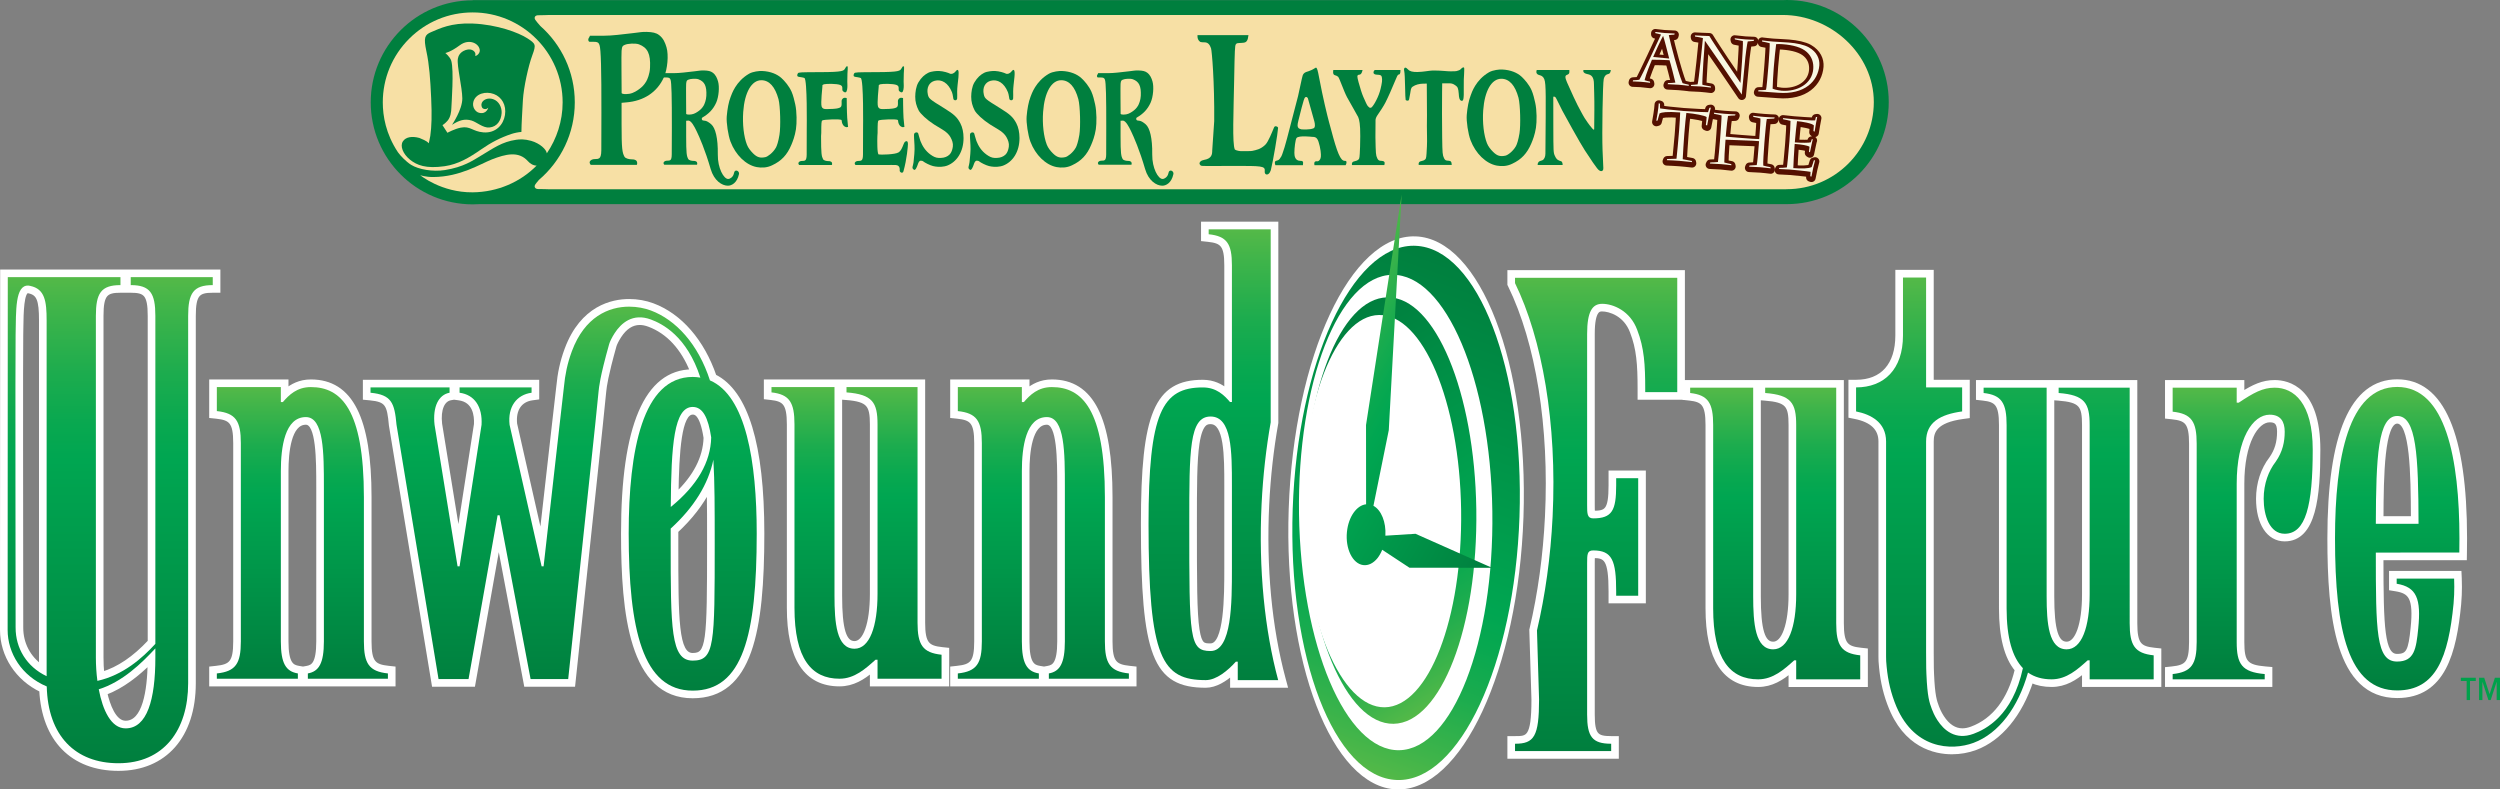 <?xml version="1.0" encoding="utf-8"?>
<!-- Generator: Adobe Illustrator 16.0.4, SVG Export Plug-In . SVG Version: 6.00 Build 0)  -->
<!DOCTYPE svg PUBLIC "-//W3C//DTD SVG 1.1//EN" "http://www.w3.org/Graphics/SVG/1.1/DTD/svg11.dtd">
<svg version="1.1" id="Layer_1" xmlns="http://www.w3.org/2000/svg" xmlns:xlink="http://www.w3.org/1999/xlink" x="0px" y="0px"
	 width="16086.857px" height="5079.847px" viewBox="0 0 16086.857 5079.847" enable-background="new 0 0 16086.857 5079.847"
	 xml:space="preserve">
<rect x="0" y="0" width="16086.857" height="5079.847" fill="#808080" stroke="none"/>
<g>
	<path fill="#F7E0A5" d="M3395.637,34.736l8173.358,28.559c0,0,531.658,66.42,531.658,617.081c0,0-94.838,588.63-550.555,588.63
		H3395.637V34.736z"/>
	<path fill-rule="evenodd" clip-rule="evenodd" fill="#007F3E" d="M11497.15,0l-18.825,0.646H3038.994l3.234,1.328h-0.574
		c-361.67,0-656.092,294.566-656.092,656.489c0,362.028,294.422,656.522,656.092,656.522c14.082,0,28.02-0.646,41.814-1.399
		h8413.682c362.317,0,656.451-293.992,656.451-656.776C12153.602,294.135,11859.468,0,11497.15,0 M11497.15,1217.421l-6.611,0.467
		H3845.174h-312.598c-18.107-0.323-34.773-1.473-69.764-1.473c-19.973,0-28.234-14.943-18.178-29.816
		c4.383-6.608,13.291-17.637,23.064-28.846c141.176-120.485,230.84-299.487,230.84-499.289
		c0-195.205-85.711-370.724-221.502-491.101c-12.859-14.406-26.727-30.75-32.402-39.443c-10.057-14.908-1.795-29.709,18.178-29.709
		c34.99,0,51.656-1.473,69.764-1.76h312.598h7615.192l10.346-0.072c309.869,0,586.76,250.957,586.76,560.432
		C12057.472,966.501,11806.374,1217.421,11497.15,1217.421"/>
	<path fill="#007F3E" d="M4968.552,1063.528c59.56-27.66,96.345-66.673,123.5-131.19c9.557-22.739,22.633-55.464,29.745-100.943
		c5.963-38.473,5.963-112.329-4.456-159.496c-5.099-23.171-13.29-58.626-24.14-82.622c-16.094-35.456-43.825-68.11-65.162-87.4
		c-26.585-23.889-68.541-42.784-124.58-45.154c-16.382-0.719-58.195,2.945-83.846,17.889
		c-85.423,49.574-111.001,130.795-117.897,148.289c-13.219,33.336-21.05,76.731-25.433,127.06
		c-3.16,38.796,9.269,120.952,24.283,161.112c32.547,86.322,99.362,151.199,168.98,164.06
		C4898.215,1080.304,4933.92,1080.591,4968.552,1063.528 M4845.768,986.94c-15.232-15.519-31.183-34.522-39.3-55.608
		c-20.19-51.584-29.745-131.98-23.997-211.584c8.908-125.442,53.812-203.646,116.676-203.503
		c50.867,0,88.514,41.922,110.354,122.173c11.641,43.574,14.658,178.429,6.251,228.9c-6.752,43.394-16.739,71.594-22.487,81.868
		c-19.469,34.953-54.027,58.876-67.965,61.894C4893.041,1018.051,4872.564,1013.631,4845.768,986.94"/>
	<path fill="#007F3E" d="M6898.175,1063.528c59.49-27.66,96.346-66.673,123.215-131.19c9.63-22.739,22.849-55.464,29.961-100.943
		c5.963-38.473,5.963-112.329-4.453-159.496c-4.959-23.171-13.293-58.626-24.285-82.622c-16.094-35.456-43.537-68.11-65.093-87.4
		c-26.366-23.889-68.54-42.784-124.434-45.154c-16.239-0.719-58.341,2.945-84.062,17.889
		c-85.423,49.574-111.001,130.795-117.897,148.289c-12.718,33.336-20.907,76.731-25.147,127.06
		c-3.303,38.796,9.127,120.952,24.213,161.112c32.26,86.322,99.218,151.199,168.98,164.06
		C6827.911,1080.304,6863.689,1080.591,6898.175,1063.528 M6775.321,986.94c-15.447-15.519-31.11-34.522-39.3-55.608
		c-20.118-51.584-29.672-131.98-23.852-211.584c8.979-125.442,53.667-203.646,116.603-203.503
		c50.795,0,88.659,41.922,110.14,122.173c11.711,43.574,14.874,178.429,6.539,228.9c-7.186,43.394-16.885,71.594-22.56,81.868
		c-19.399,34.953-53.886,58.876-67.75,61.894C6822.667,1018.051,6802.264,1013.631,6775.321,986.94"/>
	<path fill="#007F3E" d="M6093.363,1066.294c64.589-24.176,106.979-91.351,106.763-178.392c0-35.672-7.112-69.08-20.476-94.405
		c-20.261-38.905-41.24-58.482-101.662-95.698c-97.853-60.171-101.517-63.26-107.625-90.418
		c-9.554-43.036,8.478-78.491,44.904-87.688c42.603-11.136,85.496,12.286,110.282,73.175c6.682,16.848,7.4,39.587,9.411,44.437
		c4.959,11.64,22.918,10.598,24.213-3.593c1.077-10.668,0-35.312,0-43.322c0-28.919,4.311-53.274,8.189-93.363
		c4.671-46.808-2.657-57.764-17.889-37.971c-11.28,14.801-27.589,19.649-37.431,14.513c-8.766-4.813-40.737-15.626-70.409-16.847
		c-11.854-0.468-48.854,1.436-69.188,12.033c-21.122,10.813-43.251,28.56-62.721,61.464c-15.447,26.404-20.045,62.506-20.333,91.495
		c-0.358,33.336,8.046,60.925,21.625,87.938c10.85,21.698,53.023,61.429,99.866,91.424c21.626,13.831,42.103,25.9,52.16,31.791
		c25.72,14.873,43.467,32.727,52.59,48.928c10.922,19.435,18.681,40.664,15.735,61.5c-4.813,33.695-16.955,50.615-32.475,60.17
		c-16.739,10.311-33.768,13.471-58.123,12.825c-19.614-0.539-35.923-9.27-52.735-21.267c-32.475-23.494-52.087-54.243-65.378-88.083
		c-4.527-11.89-12.359-43.538-14.082-48.1c-4.167-10.598-21.195-8.621-26.512,3.017c-1.796,4.347,0.646,46.125,2.515,72.385
		c2.587,31.862-3.019,80.431-6.179,110.282c-2.587,25.074-15.732,37.359,3.664,48.173c8.692,4.813,19.184-20.01,23.566-33.982
		c3.376-10.742,9.196-23.746,17.674-24.715c6.035-0.719,13.794,1.257,17.243,4.346c10.13,8.37,43.105,25.326,63.151,30.175
		C6043.36,1078.22,6079.065,1071.754,6093.363,1066.294"/>
	<path fill="#007F3E" d="M6453.453,1066.294c64.517-24.176,107.122-91.351,106.761-178.392c-0.07-35.672-6.896-69.08-20.258-94.405
		c-20.334-38.905-41.383-58.482-102.022-95.698c-97.71-60.171-101.374-63.26-107.407-90.418
		c-9.915-43.036,8.332-78.491,44.759-87.688c42.605-11.136,85.711,12.286,110.21,73.175c6.827,16.848,7.615,39.587,9.629,44.437
		c4.741,11.64,22.703,10.598,24.283-3.593c0.934-10.668,0-35.312,0-43.322c0-28.919,4.24-53.274,8.189-93.363
		c4.743-46.808-2.873-57.764-18.032-37.971c-11.279,14.801-27.588,19.649-37.36,14.513c-8.836-4.813-40.952-15.626-70.337-16.847
		c-11.854-0.468-48.999,1.436-69.402,12.033c-21.05,10.813-43.036,28.56-62.433,61.464c-15.735,26.404-20.19,62.506-20.621,91.495
		c-0.286,33.336,8.119,60.925,21.771,87.938c10.919,21.698,52.948,61.429,99.863,91.424c21.483,13.831,41.887,25.9,52.232,31.791
		c25.866,14.873,43.539,32.727,52.663,48.928c10.922,19.435,18.607,40.664,15.59,61.5c-4.668,33.695-16.812,50.615-32.475,60.17
		c-16.882,10.311-33.91,13.471-58.192,12.825c-19.542-0.539-35.781-9.27-52.521-21.267c-32.76-23.494-52.159-54.243-65.45-88.083
		c-4.743-11.89-12.287-43.538-14.155-48.1c-4.237-10.598-21.265-8.621-26.509,3.017c-2.014,4.347,0.573,46.125,2.441,72.385
		c2.587,31.862-3.091,80.431-6.179,110.282c-2.444,25.074-15.52,37.359,3.737,48.173c8.763,4.813,19.108-20.01,23.563-33.982
		c3.521-10.742,9.339-23.746,17.604-24.715c6.179-0.719,13.795,1.257,17.313,4.346c10.058,8.37,43.179,25.326,63.297,30.175
		C6403.593,1078.22,6439.083,1071.754,6453.453,1066.294"/>
	<path fill="#007F3E" d="M4018.107,1007.955c-13.795-26.547-18.393-46.843-18.393-208.854V661.589l31.756-2.874
		c109.852-9.196,197.935-64.302,241.328-163.377c22.487-51.729,30.606-141.105,16.094-190.57
		c-8.766-30.283-20.403-58.338-47.634-78.994c-19.615-14.871-42.029-19.363-80.037-20.512c-28.953-0.826-39.872,2.191-86.572,7.688
		c-74.576,8.621-136.362,16.812-185.935,16.812h-92.539l-3.951,9.088c-5.891,7.795-8.908,15.986-5.461,23.709
		c4.096,8.693,5.82,6.178,27.732,6.178c29.457,0,37.359,3.881,43.107,20.801c9.27,25.686,12.645,154.288,12.285,436.426
		l-0.574,241.076c0,32.619-6.467,45.694-11.926,49.896c-8.477,6.396-17.316,6.396-25.074,6.396
		c-19.469,0-29.744,4.921-35.852,14.045c-7.4,11.927,4.957,23.35,4.957,23.35h296.075c5.389-6.574,2.083-23.925-3.449-27.589
		c-6.464-4.347-11.996-7.902-30.461-7.902C4052.378,1025.234,4025.074,1021.211,4018.107,1007.955 M4006.182,603.321l-6.108-3.735
		l-1.005-149.727c0-66.062-0.864-105.721,0.646-123.215c2.369-30.463,8.478-32.15,19.9-37.684
		c19.11-9.268,70.552-11.709,91.889-3.592c55.035,21.051,75.799,59.955,71.201,150.445c-1.438,39.119-17.101,76.227-24.644,88.656
		c-13.794,23.315-27.946,36.103-43.324,47.671c-12.93,9.698-37.719,27.156-65.162,31.396
		C4036.569,605.62,4020.622,606.878,4006.182,603.321"/>
	<path fill="#007F3E" d="M4520.163,755.993c39.729-23.025,68.972-51.514,88.944-96.812c15.878-36.784,21.553-100.151,11.353-135.177
		c-6.396-21.553-14.443-41.418-33.768-56.11c-13.794-10.526-30.032-13.687-56.76-14.513c-20.762-0.575-28.45,1.544-61.283,5.459
		c-53.236,6.107-96.991,11.854-132.123,11.854h-65.738l-2.875,6.61c-4.022,5.533-6.321,11.1-3.592,16.848
		c2.73,5.963,4.168,4.275,19.47,4.275c20.834,0,26.654,2.729,31.037,14.836c6.251,18.104,8.623,109.349,8.335,309.438
		l-0.719,171.208c0,23.025-4.24,32.222-8.189,35.312c-5.963,4.634-12.071,4.49-17.604,4.49c-13.867,0-21.195,3.448-25.433,9.915
		c-5.244,8.55,3.233,16.561,3.233,16.561h210.291c3.591-4.635,1.222-16.991-2.515-19.579c-4.455-2.981-8.55-5.352-21.698-5.352
		c-8.047,0-27.517-3.089-32.187-12.43c-9.771-18.896-13.148-33.265-13.148-148.325v-97.387l15.593-1.113
		c18.247,2.336,36.496,36.569,51.871,68.577c16.955,34.844,54.459,119.622,90.31,243.269
		c21.841,74.611,72.277,107.121,111.001,107.121c22.848,0,58.771-16.776,71.128-74.575c3.018-15.016-12.357-26.583-22.991-21.661
		c-6.682,2.802-8.478,12.142-10.991,21.661c-4.887,17.998-22.418,31.252-35.924,31.252c-27.731,0-67.534-68.646-66.385-157.735
		c1.58-105.937-15.662-171.064-42.174-193.912c-34.917-30.175-45.047-21.122-55.248-25.324
		C4515.276,772.23,4512.978,759.874,4520.163,755.993 M4419.724,735.841l-4.311-2.73l-0.648-106.331
		c0-46.771-0.501-74.862,0.431-87.221c1.798-21.733,5.966-22.883,14.082-26.799c13.579-6.537,50.148-8.298,65.381-2.514
		c39.011,14.8,53.667,42.532,50.506,106.619c-1.222,27.804-12.068,54.062-17.458,62.973c-9.915,16.487-19.83,25.684-30.895,33.767
		c-9.267,6.861-26.725,19.219-45.981,22.309C4441.491,737.529,4430.069,738.248,4419.724,735.841"/>
	<path fill="#007F3E" d="M5448.405,631.342c0,0-21.553-9.556-31.18,10.956c-4.671,9.663,2.299,28.774-4.887,43.251
		c-7.183,14.44-54.17,15.771-73.569,15.771c-19.327,0-44.616,5.892-51.799-15.771c-7.043-21.626,4.956-122.855,4.956-128.747
		c0-6.179-2.587-11.028,10.85-14.621c13.29-3.591,81.831-4.85,104.749,4.921c22.848,9.7,4.813,30.032,18.034,40.989
		c13.219,10.74,21.696,8.369,25.433-12.07c3.449-20.584,1.149-33.84,1.149-51.8c-0.288-83.414,7.975-97.783-1.508-97.783
		c-5.316,0-7.473,5.317-12.214,13.4c-9.341,15.661-10.272,24.14-161.438,24.355c-125.371,0.359-137.8,0.969-142.541,7.22
		c-2.945,3.88-5.029,10.598-4.455,14.908c0.719,6.43,6.611,8.19,23.424,10.166c11.277,1.401,20.618,4.203,22.63,5.389
		c19.399,7.795,15.159,322.37,15.159,322.37l-0.431,171.137c0,23.025-4.671,32.438-8.478,35.384
		c-6.036,4.635-12.356,4.635-17.604,4.635c-13.938,0-21.338,3.376-25.575,9.842c-5.317,8.478,3.303,16.417,3.303,16.417h210.294
		c3.592-4.562,1.365-16.991-2.515-19.579c-4.455-2.944-8.479-5.423-21.625-5.423c-8.12,0-27.374-2.874-32.332-12.285
		c-9.627-19.004-12.931-33.194-12.931-148.182l1.292-20.691c0-62.507,1.149-75.834,6.036-80.109
		c8.332-6.896,116.748-10.74,124.004-3.305c2.875,3.09,1.007,15.95,7.185,26.62c5.029,8.549,8.55,15.59,23.71,19.721l11.495-1.401
		l-5.39-57.655C5448.766,715.292,5448.405,631.342,5448.405,631.342"/>
	<path fill="#007F3E" d="M5764.095,1061.875c30.822,1.868,24.716,32.619,25.22,36.857c1.076,10.669,19.326,20.477,24.14,3.557
		c22.272-78.133,28.809-163.7,28.809-173.399c0-9.664-1.004-21.733-9.7-20.548c-14.152,2.228-16.594,16.848-23.922,33.767
		c-6.251,14.442-13.148,30.104-26.512,38.474c-22.633,14.441-116.821,15.77-127.743,13.256c-10.703-2.3-9.696-88.944-8.62-117.719
		l1.365-20.655c0-62.471,1.007-75.798,6.105-80.036c8.407-6.933,116.606-10.777,124.079-3.342
		c2.873,3.019,0.935,15.915,7.112,26.655c4.813,8.514,8.62,15.591,23.779,19.722l11.426-1.473l-5.532-57.62
		c-2.803-44.149-3.091-128.101-3.091-128.101s-21.769-9.556-31.468,10.993c-4.599,9.627,2.372,28.917-4.813,43.25
		c-7.112,14.405-53.955,15.807-73.427,15.807c-19.254,0-44.398,5.892-51.656-15.807c-7.186-21.625,4.74-122.783,4.74-128.675
		c0-6.179-2.369-11.028,10.85-14.657c13.291-3.591,81.978-4.85,104.68,4.85c23.133,9.808,4.813,30.176,18.177,40.989
		c13.434,10.812,21.626,8.404,25.362-11.999c3.592-20.584,1.22-33.84,1.149-51.765c-0.215-83.449,8.117-97.781-1.652-97.781
		c-4.887,0-7.258,5.209-11.927,13.291c-9.627,15.77-10.202,24.14-161.364,24.355c-125.587,0.467-137.801,0.97-142.687,7.292
		c-2.945,3.844-4.887,10.525-4.311,14.944c0.719,6.322,6.609,8.154,23.206,10.094c11.207,1.365,20.188,4.239,22.703,5.425
		c19.472,7.866,15.089,322.299,15.089,322.299l-0.504,171.279c0,22.883-4.743,32.295-8.478,35.241
		c-5.963,4.633-12.144,4.633-17.746,4.633c-13.651,0-21.122,3.377-25.217,9.879c-5.462,8.514,3.304,16.525,3.304,16.525h210.221
		C5715.241,1061.732,5748.217,1061.014,5764.095,1061.875"/>
	<path fill="#007F3E" d="M7315.669,755.993c39.733-23.025,68.829-51.514,88.802-96.812c15.951-36.784,21.626-100.151,11.495-135.177
		c-6.178-21.553-14.729-41.418-33.839-56.11c-14.01-10.526-29.815-13.687-56.686-14.513c-20.907-0.575-28.522,1.544-61.429,5.459
		c-53.021,6.107-96.633,11.854-132.195,11.854h-65.523l-2.657,6.61c-4.312,5.533-6.394,11.1-3.951,16.848
		c2.945,5.963,3.951,4.275,19.614,4.275c20.907,0,26.725,2.729,30.822,14.836c6.32,18.104,8.763,109.349,8.332,309.438
		l-0.431,171.208c0,23.025-4.525,32.222-8.263,35.312c-6.035,4.634-12.141,4.49-17.816,4.49c-13.651,0-21.125,3.448-25.289,9.915
		c-5.39,8.55,3.303,16.561,3.303,16.561h210.364c3.664-4.635,1.149-16.991-2.515-19.579c-4.671-2.981-8.693-5.352-21.626-5.352
		c-7.974,0-27.589-3.089-32.329-12.43c-9.7-18.896-13.291-33.265-13.291-148.325v-97.387l15.878-1.113
		c18.031,2.336,36.424,36.569,51.799,68.577c16.739,34.844,54.389,119.622,90.31,243.269
		c21.698,74.611,72.135,107.121,110.715,107.121c23.063,0,59.057-16.776,71.198-74.575c3.018-15.016-12.142-26.583-22.918-21.661
		c-6.467,2.802-8.119,12.142-10.776,21.661c-4.959,17.998-22.775,31.252-36.066,31.252c-27.876,0-67.464-68.646-66.387-157.735
		c1.51-105.937-15.66-171.064-42.1-193.912c-34.989-30.175-45.119-21.122-55.538-25.324
		C7310.641,772.23,7308.414,759.874,7315.669,755.993 M7215.229,735.841l-4.237-2.73l-0.861-106.331
		c0-46.771-0.434-74.862,0.431-87.221c1.796-21.733,6.179-22.883,14.367-26.799c13.579-6.537,50.076-8.298,65.093-2.514
		c39.084,14.8,53.597,42.532,50.652,106.619c-1.15,27.804-12.359,54.062-17.604,62.973c-9.914,16.487-19.973,25.684-30.821,33.767
		c-9.196,6.861-26.87,19.219-45.766,22.309C7237.001,737.529,7225.721,738.248,7215.229,735.841"/>
	<path fill="#007F3E" d="M8224.084,823.205c0.216-5.064-6.178-9.125-12.068-10.382c-8.335-1.473-11.21,0.431-15.808,11.64
		c-9.771,23.6-34.845,87.112-53.021,105.576c-31.325,31.396-60.564,35.384-85.568,40.952c-9.915,2.155-38.22,1.113-63.439,1.616
		c-35.274,0.754-48.495-10.812-48.495-10.812c-17.028-38.905-8.12-237.988-4.095-452.807
		c3.448-190.533,4.886-214.891,10.418-223.295c5.748-8.658,8.836-8.156,35.778-9.555c22.918-1.33,33.552-2.588,41.383-25.615
		l4.455-24.57H7705.72c0,0-4.74,30.75,18.823,44.148c3.233,1.617,16.309,2.373,26.797,2.373c22.775,0,33.913,16.379,41.384,38.4
		c5.604,17.494,22.632,216.435,20.405,468.684l-12.79,189.097c0,25.219-3.591,52.018-52.662,60.315
		c-4.957,0.825-17.459,4.418-22.558,9.555c-10.061,10.095-8.192,17.89,1.077,26.367c6.178,5.496,44.759,2.767,214.458,2.767
		c173.436,0,201.383-0.288,197.503,32.008c-1.652,15.159,4.526,21.769,10.562,23.025c20.834,3.7,29.169-29.78,29.169-29.78
		C8191.324,1041.041,8222.646,856.685,8224.084,823.205"/>
	<path fill="#007F3E" d="M8206.771,1062.882h177.242c0,0,1.149-9.736,1.149-15.914c0-9.915-6.108-11.999-17.676-11.999
		c-34.268,0-38.508-31.539-38.508-51.764c0-29.062,6.251-85.497,14.01-95.303c14.513-18.069,101.016-7.186,101.016-7.186
		c31.253-1.544,37.861,17.135,48.207,60.171c5.46,23.385,6.755,38.832,7.401,51.944c1.219,22.668-3.307,31.324-9.843,38.688
		c-4.383,5.065-10.491,7.364-16.166,6.251c-11.207-2.048-18.393,5.532-16.524,17.962l1.365,7.148h200.376
		c0,0,5.532-10.238,5.532-16.489c0-9.879-1.723-11.424-11.711-11.424c-26.366,0-48.064-50.472-88.083-203.574
		c-4.74-18.607-10.415-38.473-12.068-43.824c-1.868-5.532-7.186-26.189-11.783-45.91c-4.741-19.721-11.926-50.256-16.094-67.751
		c-9.554-40.018-23.925-109.348-37.646-180.906c-6.754-36.281-11.71-57.836-19.254-57.979c-2.802,0-20.837,14.261-40.163,20.368
		c-39.3,11.999-43.321,16.345-50.649,51.802c-6.827,33.623-20.045,94.368-24.14,110.714
		c-18.107,71.378-66.242,254.763-71.128,273.407c-9.7,36.929-22.775,81.113-28.235,93.794c-1.796,4.347-4.312,14.19-8.119,20.728
		c-16.597,29.133-21.483,24.212-34.844,29.133C8197.215,1039.747,8206.771,1062.882,8206.771,1062.882 M8355.634,824.139
		c-7.904-8.765-8.047-19.506-0.791-48.567c3.09-12.07,12.574-49.646,21.052-83.412c9.555-37.899,17.889-63.081,21.769-65.488
		c10.275-6.537,18.681-0.143,21.122,16.094c1.726,8.262,24.213,83.736,38.583,137.943c4.599,16.775,6.968,39.228-4.815,44.688
		c-24.068,10.741-69.403,7.114-76.873,7.114C8372.877,832.51,8359.298,828.161,8355.634,824.139"/>
	<path fill="#007F3E" d="M10243.805,824.139c-6.394-7.723-16.812-18.104-47.203-64.517c-7.544-11.64-16.451-29.134-21.408-37.827
		c-27.088-46.125-75.868-154.792-91.604-191.361c-13.722-32.006-14.01-43.538-0.719-48.638c7.903-3.091,15.662-6.539,15.662-17.71
		v-13.831h-209.86c0,0-10.922,23.387,12.284,31.541c6.251,2.154,16.958,4.346,23.279,9.806
		c22.129,18.681,22.99,42.425,21.913,260.116c-0.36,108.667-1.868,215.357-1.868,237.343c0,20.619-8.335,38.113-20.476,42.532
		c-5.891,2.119-18.035,5.208-22.13,9.339c-8.765,9.054-7.255,20.62-7.255,20.62h160.646c0,0,0.935-20.62-10.13-24.068
		c-15.375-4.777-28.092-7.507-40.307-35.814c-8.692-20.261-8.978-23.637-9.339-184.104l-0.288-191.396
		c0-10.382,13.867-0.755,13.867-0.755c8.478,11.926,16.885,33.983,44.904,87.903c5.387,10.992,118.472,216.22,143.977,253.758
		c12.574,18.608,25.65,38.473,29.314,43.934c14.871,22.883,31.109,47.67,46.269,66.996c7.687,9.808,16.955,23.17,30.677,23.17
		c5.963,0,14.155-4.454,13.006-20.367c-0.361-8.729-2.73-59.956-4.959-113.732c-4.237-106.69,1.079-431.181,7.688-459.308
		c4.599-18.25,13.938-29.134,29.815-31.756c14.655-2.37,15.447-25.757,15.447-25.757h-175.447c0,0-10.919,19.721,26.582,26.978
		c23.782,4.706,40.594,16.849,40.594,65.415c0,13.976,3.376,94.98,2.587,163.198l-1.079,123.502
		C10258.245,840.843,10248.69,830.174,10243.805,824.139"/>
	<path fill="#007F3E" d="M8910.282,1047.004c-3.736-12.07-12.574-10.453-21.556-12.07c-5.532-1.042-18.177,2.371-26.509-16.849
		c-9.126-20.009-9.558-26.762-11.711-135.896l0.789-112.114c0,0,1.364-12.933,10.922-26.762
		c19.254-27.518,41.741-62.255,51.729-81.761c19.827-38.832,42.172-90.311,64.805-144.77c10.415-24.715,14.367-37.359,22.774-37.359
		c5.964,0,9.915-8.837,9.915-21.41v-7.723H8846.34c0,0-9.772,7.795-8.192,18.464c0.864,7.257,10.131,11.747,24.07,12.034
		c28.808,0.683,29.238,8.19,31.107,28.918c1.726,16.848-8.766,61.212-14.514,79.604c-15.444,50.544-47.488,102.919-57.477,104.104
		c-9.554,0.898-10.919-2.335-15.014-6.035c-7.761-7.041-11.999-15.23-15.808-23.96c-14.656-32.403-22.703-48.497-32.688-80.432
		c-10.061-32.654-24.932-82.479-23.567-92.178c1.15-7.364,4.168-9.698,14.514-10.598c14.44-1.544,18.823-29.923,18.823-29.923
		h-188.02c0,0-7.112,29.923,9.988,33.444c6.967,1.544,16.379,5.963,20.761,10.094c8.335,7.292,37.432,94.765,57.98,132.482
		c21.769,39.443,66.385,116.857,71.128,126.7c7.397,16.489,13.864,47.669,13.434,122.28c-0.216,45.012-1.653,96.885-3.233,115.205
		c-2.227,31.792-2.945,33.624-15.159,40.988c-6.824,4.347-16.882,4.562-25.359,8.226c-14.083,6.036-9.342,22.452-9.342,22.452
		h208.28L8910.282,1047.004z"/>
	<path fill="#007F3E" d="M9278.92,730.703c-0.215-104.392,1.223-194.521,1.223-194.521s30.318-0.502,50.579,0
		c18.247,0.467,29.384,9.951,36.281,14.513c11.926,8.083,17.027,16.849,19.614,51.514c1.581,26.835,4.238,41.097,15.445,45.658
		c15.159,5.818,18.177-8.873,16.885-85.173c-0.358-47.742,0.431-60.135,2.084-85.425c1.149-19.29,0.934-32.008,0.934-36.21
		c0-11.459-10.992-9.556-22.633,4.131c-5.532,6.61-16.954,9.125-26.654,12.142c-3.303,1.186-13.075,1.689-39.587,1.761
		c-20.477,0.216-55.679-5.065-102.523-5.28c-27.804-0.323-39.657,3.593-58.842,5.28c-13.218,1.257-29.957,4.347-50.864,4.347
		c-29.96,0-47.922-3.09-60.209-16.129c-8.047-8.657-14.44-12.214-16.667-12.214c-8.262,0-11.998,8.621-7.903,24.212
		c2.229,8.19,4.67,52.088,5.246,97.494c0.574,45.154,2.3,84.238,3.734,86.574c1.58,2.514,7.112,4.49,12.071,4.49
		c11.783,0,9.77-8.011,17.674-49.718c4.021-20.979,2.729-32.079,16.094-40.916c17.746-12.07,41.095-18.319,68.109-18.895
		l21.984-0.145l1.222,203.467c-0.791,42.748-0.864,101.626,0.216,132.878c1.508,44.939-1.868,96.739-3.163,115.132
		c-2.515,31.793-3.304,33.696-15.229,41.061c-7.043,4.346-16.958,4.562-25.435,8.154c-13.938,6.035-9.482,22.523-9.482,22.523
		h212.518l-2.084-15.159c-3.448-12.214-12.356-10.454-21.41-12.214c-5.532-1.006-18.247,2.442-26.438-16.776
		c-9.124-19.937-10.346-26.689-11.781-135.859C9279.781,866.455,9278.92,760.376,9278.92,730.703"/>
	<path fill="#007F3E" d="M9730.181,1053.937c59.272-27.445,96.13-66.601,123.36-130.902c9.697-23.027,22.775-55.537,29.888-101.158
		c6.106-38.546,6.106-112.402-4.527-159.569c-5.1-23.025-13.146-58.697-24.141-82.693c-16.021-35.312-43.609-67.895-65.308-87.472
		c-26.366-23.817-68.323-42.533-124.292-44.939c-16.235-0.826-58.268,3.017-83.988,17.889
		c-85.495,49.501-111.073,130.795-117.537,148.218c-13.078,33.479-21.41,76.909-25.577,127.059
		c-3.233,38.797,8.908,121.023,24.355,161.364c32.475,86.072,99.217,150.947,169.053,163.808
		C9660.133,1070.712,9695.768,1071,9730.181,1053.937 M9607.685,977.277c-15.517-15.304-31.252-34.378-39.441-55.537
		c-20.261-51.514-29.817-132.016-24.213-211.621c8.98-125.549,53.74-203.466,116.676-203.322
		c50.939,0,88.729,41.706,110.354,121.958c11.641,43.719,14.729,178.5,6.467,229.115c-7.04,43.395-16.739,71.45-22.487,81.725
		c-19.399,35.168-53.812,59.021-67.75,61.967C9654.958,1008.387,9634.412,1004.112,9607.685,977.277"/>
	<path fill-rule="evenodd" clip-rule="evenodd" fill="#F7E0A5" d="M2560.291,979.217c14.152,21.087,53.451,61.715,84.92,81.293
		c47.85,29.852,140.172,46.341,218.051,33.768c120.27-19.577,176.955-59.883,236.658-95.661
		c73.211-43.252,129.682-86.072,221.5-99.219c22.775-3.27,53.168-5.317,96.418,6.897c56.828,16.345,98.141,55.319,100.871,80.43
		v-0.071c63.582-93.363,101.732-207.274,101.732-327.903c0-319.029-259.721-578.787-578.787-578.787
		c-154.18,0-299.596,60.098-409.232,169.736c-108.988,109.383-169.268,254.763-169.268,409.051
		C2463.154,746.438,2482.553,862.146,2560.291,979.217"/>
	<path fill-rule="evenodd" clip-rule="evenodd" fill="#F7E0A5" d="M3453.186,1065.252
		c-103.818,105.793-250.957,170.776-411.531,172.322c-202.102,1.903-337.746-110.211-337.746-110.211s35.562,12.285,84.85,11.782
		c172.645-1.258,300.816-83.593,376.4-113.373c88.367-34.234,171.926-55.716,231.484,11.028
		c13.867,15.592,35.709,29.638,56.543,28.596V1065.252z"/>
	<path fill-rule="evenodd" clip-rule="evenodd" fill="#007F3E" d="M3392.906,246.178c-55.25-35.67-193.047-88.369-351.828-94.691
		c-140.814-5.605-213.309,32.977-266.188,54.891c-43.035,17.564-49.355,37-31.252,123.07
		c18.896,87.256,25.289,181.05,30.822,301.283c5.244,112.475,2.803,183.099-5.533,243.054c-4.309,24.355-9.984,48.28-9.984,48.28
		c-16.023-18.68-42.748-25.685-60.566-34.45c-48.064-12.932-87.148-6.179-105.9,22.021c-19.688,29.707,0.287,81.292,46.34,118.364
		c43.395,34.415,100.586,58.771,221.932,41.562c87.867-12.716,157.34-54.207,234.934-107.912
		c64.877-45.333,125.084-76.155,195.562-99.864c17.963-6,47.061-11.963,63.225-12.717l0.791-1.186
		c0.359-52.017,6.037-137.405,9.555-204.579c4.527-78.636,34.773-219.021,60.566-287.887
		C3450.744,286.484,3447.295,281.92,3392.906,246.178 M3249.289,740.689c-9.916,61.607-58.484,117.647-139.023,111.11
		c-69.33-5.748-83.125-42.102-144.264-30.606c-39.73,7.293-86.934,33.265-86.934,33.265l-31.898-49.143
		c0,0,14.654-8.263,31.898-27.589c20.475-23.351,24.785-56.722,25.504-85.496c0.719-26.654,17.102-238.742-0.719-300.602
		c-7.615-25.973-38.365-50.471-38.365-50.471s33.41-5.461,93.186-49.969c62.217-46.414,128.602-9.484,128.602,34.809
		c0,24.57-34.486,42.281-29.023,29.061c7.111-16.846-17.963-48.352-61.932-33.047c-39.084,13.686-47.92,41.49-50.219,56.506
		c-6.971,44.436,28.09,182.596,28.809,254.835c0.43,72.852-66.312,169.808-66.312,169.808
		c45.477-28.919,80.682-40.809,125.729-27.589c32.977,9.879,74.217,48.927,115.242,44.903c50.291-5.101,75.076-45.766,78.311-92.788
		c2.01-35.959-16.455-77.162-55.682-89.843c-33.336-10.813-63.512,3.986-72.059,24.499c-5.318,12.07-1.869,30.894,9.123,36.426
		c21.195,9.879,32.689-6.251,32.689-6.251s-10.633,45.766-59.561,33.121c-23.205-5.819-45.695-36.426-36.281-71.163
		c14.441-52.087,78.6-69.151,131.836-49.501C3228.309,623.726,3259.635,675.958,3249.289,740.689"/>
	<g>
		<g>
			<path fill="none" stroke="#541000" stroke-width="54.221" stroke-linejoin="round" d="M10733.504,542.146
				c16.238-0.072,32.833-0.647,47.203-2.802c-6.036-26.906-31.829-127.705-37.935-143.979c-15.878-1.223-95.269-4.348-112.799-3.377
				c-4.599,10.383-39.084,94.188-47.632,131.692c9.051,3.018,21.841,6.897,34.629,9.269l1.364,7.58
				c-9.627-1.689-47.058-5.605-60.563-6.682c-9.7-0.683-40.883-2.299-51.299-2.155l1.938-7.293
				c13.364-0.359,27.446-1.616,40.233-3.377c19.185-30.139,130.759-271.683,139.669-290.974c-10.849-3.666-25.865-6.826-37-9.053
				l0.07-7.328c14.01,1.904,50.006,5.818,57.765,6.393c7.903,0.576,54.315,3.307,66.745,3.307l-2.011,7.365
				c-12.072,0.43-24.789,1.256-35.565,3.232c4.671,23.17,23.062,97.709,37.215,147.641c10.562,36.715,32.548,116.606,51.443,161.438
				c12.212,3.735,25.575,6.682,39.3,9.556l0.934,7.579c-4.598-1.257-51.228-5.892-64.303-6.934
				c-7.328-0.646-59.703-3.735-72.133-3.879L10733.504,542.146z M10701.747,238.453c-10.919,18.322-57.906,120.199-63.87,136.041
				l102.885,9.914C10733.146,352.186,10706.491,249.555,10701.747,238.453z"/>
			<path fill="none" stroke="#541000" stroke-width="54.221" stroke-linejoin="round" d="M10906.293,235.545
				c23.707,0.934,67.031,3.951,93.183,4.131c8.91,16.523,91.315,141.32,98.285,151.523
				c12.572,17.744,95.411,140.241,101.014,149.078l0.791,0.071c2.3-30.031,18.823-241.472,15.159-268.308
				c-9.123-2.586-38.007-8.621-50.794-10.596l-1.653-7.508c8.478,1.543,58.41,6.467,68.684,7.291
				c10.061,0.719,46.342,2.695,56.111,2.48l-2.514,7.363c-5.818,0.359-27.517,2.441-38.293,3.52
				c-5.532,20.01-13.291,84.994-15.089,99.688c-2.154,21.805-21.05,215.787-23.276,242.119
				c-6.97-11.316-120.197-177.603-130.473-192.296c-5.748-8.405-96.13-138.841-106.977-154.144
				c-2.444,20.764-18.61,266.188-16.311,283.035c6.827,2.946,45.766,9.269,54.604,10.885l0.791,7.58
				c-8.265-1.689-56.326-6.322-68.325-7.293c-13.363-1.042-49.575-3.018-60.782-2.945l2.084-7.293
				c10.776-1.078,30.318-0.934,41.24-3.233c6.967-19.038,32.905-282.784,34.197-298.015c-10.561-3.162-35.204-7.436-50.506-9.555
				L10906.293,235.545z"/>
			<path fill="none" stroke="#541000" stroke-width="54.221" stroke-linejoin="round" d="M11381.622,403.018
				c1.58-20.908,7.616-107.842,6.035-117.361c-11.783-3.232-37.431-8.441-48.641-10.273l-0.215-7.58
				c6.97,1.617,56.614,6.395,70.266,7.58c16.021,1.186,71.341,3.592,101.014,6.035c50.725,3.951,101.446,14.943,129.538,31.109
				c52.16,29.887,70.409,74.539,67.319,115.671c-7.975,100.403-92.25,190.032-264.896,176.489
				c-19.899-1.689-117.97-8.909-129.178-9.341l2.66-7.292c8.62,0.288,37.07-0.287,48.351-2.659
				c3.163-7.65,10.776-92.321,14.943-145.882L11381.622,403.018z M11413.736,446.41c-2.084,25.04-7.832,115.386-7.398,132.089
				c18.104,7.867,49.931,12.285,58.05,13.004c99.937,7.938,195.636-42.748,203.467-139.919c2.875-38.33-6.97-78.203-42.605-109.852
				c-32.187-28.631-85.423-44.006-155.113-49.502c-10.92-0.898-31.181-1.545-41.095-0.539
				c-1.941,6.934-12.357,116.391-14.083,136.723L11413.736,446.41z"/>
			<path fill="#F9F7E3" d="M10733.576,534.35c16.309-0.216,32.617-0.718,47.131-2.801c-6.179-27.051-31.756-127.705-37.935-144.051
				c-15.951-1.15-95.338-4.238-112.869-3.305c-4.671,10.309-39.014,94.188-47.562,131.692c8.908,3.018,21.769,6.86,34.556,9.268
				l1.295,7.58c-9.557-1.76-46.915-5.676-60.566-6.609c-9.484-0.827-40.592-2.371-51.368-2.228l2.011-7.328
				c13.434-0.323,27.443-1.544,40.307-3.412c19.181-30.068,130.828-271.686,139.666-290.867c-10.85-3.701-25.936-6.789-36.785-9.053
				l0.073-7.436c13.794,1.975,49.715,5.82,57.619,6.465c7.903,0.576,54.17,3.307,66.815,3.307l-1.938,7.363
				c-12.142,0.432-24.859,1.258-35.708,3.162c4.671,23.17,23.062,97.709,37.215,147.643
				c10.491,36.785,32.476,116.677,51.443,161.436c12.212,3.809,25.433,6.682,39.442,9.556l0.719,7.58
				c-4.598-1.258-51.37-5.892-64.301-6.934c-7.186-0.575-59.633-3.735-72.205-3.807L10733.576,534.35z M10701.604,230.658
				c-10.849,18.25-57.907,120.127-63.942,136.041l103.169,9.914C10733,344.391,10706.418,241.688,10701.604,230.658"/>
			<path fill="#F9F7E3" d="M10906.148,227.785c23.781,0.898,67.176,3.809,93.184,4.059c8.908,16.525,91.316,141.248,98.356,151.594
				c12.502,17.748,95.626,140.172,100.943,149.08h0.934c2.227-30.104,18.535-241.473,15.232-268.379
				c-9.342-2.514-38.223-8.477-51.01-10.453l-1.726-7.58c8.692,1.617,58.625,6.467,68.684,7.293
				c10.275,0.719,46.557,2.766,56.184,2.479l-2.515,7.365c-5.82,0.43-27.516,2.441-38.222,3.447
				c-5.388,20.08-13.291,85.137-14.944,99.828c-2.227,21.734-21.265,215.718-23.349,242.049
				c-7.112-11.243-120.342-177.494-130.473-192.293c-5.817-8.48-96.13-138.844-106.906-154.219
				c-2.657,20.908-18.75,266.189-16.309,283.181c6.682,2.945,45.766,9.196,54.389,10.812l0.934,7.58
				c-8.191-1.617-56.472-6.396-68.471-7.293c-13.218-1.006-49.43-2.945-60.637-2.945l1.941-7.257
				c10.846-1.113,30.318-0.897,41.237-3.27c7.112-18.967,33.051-282.711,34.271-297.943c-10.488-3.232-35.205-7.58-50.507-9.627
				L10906.148,227.785z"/>
			<path fill="#F9F7E3" d="M11381.549,395.186c1.583-20.871,7.689-107.912,5.964-117.252c-11.639-3.342-37.432-8.621-48.566-10.383
				l-0.36-7.506c6.97,1.473,56.83,6.393,70.267,7.436c16.309,1.256,71.413,3.734,101.086,6.178
				c50.867,3.879,101.517,14.943,129.608,31.109c52.09,29.672,70.552,74.469,67.392,115.6
				c-7.975,100.404-92.394,190.103-265.038,176.416c-19.757-1.473-117.827-8.764-129.035-9.196l2.515-7.291
				c8.693,0.215,37.146-0.288,48.496-2.659c2.944-7.724,10.634-92.321,14.801-145.953L11381.549,395.186z M11413.521,438.688
				c-2.011,24.93-7.686,115.203-7.183,132.052c17.959,7.938,49.715,12.285,58.05,12.932
				c99.937,7.867,195.636-42.676,203.467-139.775c2.875-38.402-6.97-78.348-42.748-110.139
				c-32.187-28.559-85.28-43.861-155.044-49.357c-10.847-0.826-31.18-1.473-41.021-0.359c-1.869,6.682-12.43,116.139-14.01,136.542
				L11413.521,438.688z"/>
		</g>
		<g>
			<path fill="none" stroke="#541000" stroke-width="54.221" stroke-linejoin="round" d="M10657.85,785.379
				c3.379-18.859,13.867-76.157,15.879-112.869l8.191,2.515c-0.434,6.106-0.503,20.366,0.431,30.281
				c7.113,2.013,88.872,11.711,151.234,16.634c67.031,5.315,149.654,8.549,157.34,7.722c2.229-5.423,6.539-19.397,8.766-28.019
				l9.126-1.187c-4.455,10.382-21.556,104.392-23.925,114.918l-8.046-3.377c2.441-18.464,4.452-39.73,5.028-50.902
				c-10.922-9.268-75.941-22.309-130.473-26.476c-2.441,12.285-8.98,83.054-11.926,118.582l-1.58,20.834
				c-3.019,40.665-8.405,118.941-10.203,158.312c8.766,2.12,50.437,9.627,59.059,11.172l1.293,7.58
				c-10.992-1.832-64.95-6.969-81.544-8.299c-11.999-0.969-67.68-4.346-81.259-4.417l2.945-7.293
				c10.776-0.071,48.641-1.329,59.775-1.832c4.168-38.33,11.641-117.79,14.874-157.952l1.58-20.907
				c2.873-36.498,7.616-108.308,7.112-119.013c-88.443-7.005-119.263-0.25-132.195,5.784c-4.598,10.812-9.196,34.307-13.006,45.981
				L10657.85,785.379z"/>
			<path fill="none" stroke="#541000" stroke-width="54.221" stroke-linejoin="round" d="M11353.817,925.01
				c-4.239,53.561-9.554,132.304-7.688,148.325c9.196,2.586,37.073,8.908,46.342,10.166l1.508,7.579
				c-8.548-1.688-55.608-6.322-66.815-7.148c-12.86-1.042-56.399-3.521-72.062-3.807l2.587-7.293
				c7.042,0.071,37.935-1.688,46.342-2.803c4.164-15.519,8.98-76.659,12.86-125.658l2.226-28.163
				c-21.625-3.556-197.503-7.723-215.607-9.591l-1.726,20.763c-3.664,47.239-6.682,108.883-6.394,126.162
				c12.43,3.771,35.347,8.406,44.616,10.022l1.58,7.579c-9.627-1.616-55.25-6.251-65.812-7.148
				c-15.878-1.113-59.56-3.664-73.497-3.879l3.664-7.149c10.346,0.287,39.515-1.616,48.426-2.803
				c3.807-23.924,10.416-101.518,13.075-136.542l3.449-43.538c1.149-14.729,7.686-104.104,7.112-119.479
				c-8.047-2.586-32.402-7.724-47.922-10.31l-1.653-7.579c7.546,1.473,51.443,5.892,68.972,7.22
				c23.136,1.903,62.65,4.095,70.121,3.735l-2.945,7.149c-13.003,0-37.789,1.761-45.262,2.946
				c-2.803,12.43-9.27,69.15-12.43,108.881l-2.011,24.499c11.783,0.433,184.929,16.525,215.249,15.663l1.796-23.17
				c2.945-36.067,7.687-97.566,5.891-109.241c-7.687-2.587-31.898-8.262-45.263-10.238l-1.796-7.508
				c7.832,1.474,50.795,5.747,68.827,7.148c23.278,1.832,62.074,4.023,70.481,3.737l-3.376,7.291
				c-9.269,0.072-34.055,1.832-47.779,2.658c-3.088,9.125-11.565,106.583-12.572,119.013L11353.817,925.01z"/>
			<path fill="#541000" d="M11514.394,917.609c3.376-41.599,7.901-117.504,7.183-131.98c-8.62-2.657-36.569-8.047-47.562-10.31
				l-1.004-7.508c21.695,2.658,61.141,6.61,70.406,7.364c14.586,1.149,123.576,9.771,136.436,7.579
				c1.581-5.53,3.664-13.327,5.172-21.481l8.407-1.185c-3.018,9.483-14.729,80.718-16.885,94.979l-7.471-3.915
				c0.358-3.232,2.515-26.259,2.73-35.6c-7.113-14.046-78.025-25.684-108.486-28.02c-1.869,5.784-10.85,97.674-13.148,126.448
				l-0.935,10.166c45.839,3.593,91.028,2.946,102.523-0.287c2.299-6.789,4.168-13.184,6.179-19.506l7.4-0.432
				c-3.807,8.012-15.231,69.512-18.751,84.24l-6.107-4.275c1.076-9.628,2.802-22.523,3.591-31.864
				c-13.864-8.442-49.86-14.549-95.411-18.177l-0.932,9.734c-2.299,29.135-8.55,132.411-8.191,145.955
				c52.089,4.095,96.057,3.809,118.113-6.466c6.539-15.915,10.061-32.331,13.651-42.246l8.623-2.119
				c-4.455,13.076-20.118,82.693-23.782,105.649l-7.255-2.515c1.004-12.43,1.723-20.691,1.723-28.092
				c-13.148-3.485-115.814-13.472-133.272-14.8c-15.59-1.258-52.375-3.162-70.481-3.664l3.09-7.364
				c7.256,0.215,35.274-0.396,47.92-2.587c2.229-5.963,10.849-95.555,14.873-146.492L11514.394,917.609z"/>
			<path fill="none" stroke="#541000" stroke-width="54.221" stroke-linejoin="round" d="M11514.394,917.609
				c3.376-41.599,7.901-117.504,7.183-131.98c-8.62-2.657-36.569-8.047-47.562-10.31l-1.004-7.508
				c21.695,2.658,61.141,6.61,70.406,7.364c14.586,1.149,123.576,9.771,136.436,7.579c1.581-5.53,3.664-13.327,5.172-21.481
				l8.407-1.185c-3.018,9.483-14.729,80.718-16.885,94.979l-7.471-3.915c0.358-3.232,2.515-26.259,2.73-35.6
				c-7.113-14.046-78.025-25.684-108.486-28.02c-1.869,5.784-10.85,97.674-13.148,126.448l-0.935,10.166
				c45.839,3.593,91.028,2.946,102.523-0.287c2.299-6.789,4.168-13.184,6.179-19.506l7.4-0.432
				c-3.807,8.012-15.231,69.512-18.751,84.24l-6.107-4.275c1.076-9.628,2.802-22.523,3.591-31.864
				c-13.864-8.442-49.86-14.549-95.411-18.177l-0.932,9.734c-2.299,29.135-8.55,132.411-8.191,145.955
				c52.089,4.095,96.057,3.809,118.113-6.466c6.539-15.915,10.061-32.331,13.651-42.246l8.623-2.119
				c-4.455,13.076-20.118,82.693-23.782,105.649l-7.255-2.515c1.004-12.43,1.723-20.691,1.723-28.092
				c-13.148-3.485-115.814-13.472-133.272-14.8c-15.59-1.258-52.375-3.162-70.481-3.664l3.09-7.364
				c7.256,0.215,35.274-0.396,47.92-2.587c2.229-5.963,10.849-95.555,14.873-146.492L11514.394,917.609z"/>
			<path fill="#F9F7E3" d="M10657.707,777.511c3.449-18.752,13.938-76.12,15.948-112.761l8.119,2.406
				c-0.431,6.107-0.646,20.477,0.431,30.318c7.186,2.049,89.018,11.711,151.38,16.634c67.031,5.28,149.727,8.514,157.197,7.722
				c2.372-5.388,6.755-19.506,8.838-28.091l9.34-1.186c-4.671,10.382-21.769,104.392-24.068,114.989l-8.046-3.449
				c2.299-18.392,4.452-39.587,4.883-50.867c-10.776-9.268-75.938-22.2-130.397-26.547c-2.444,12.43-8.98,83.126-11.783,118.725
				l-1.726,20.765c-3.015,40.7-8.478,118.976-10.058,158.383c8.55,2.084,50.364,9.663,58.842,11.136l1.51,7.509
				c-10.994-1.725-65.092-6.934-81.832-8.263c-11.855-0.934-67.391-4.419-81.043-4.419l2.945-7.257
				c10.922-0.107,48.711-1.4,59.705-1.795c4.165-38.33,11.781-117.863,14.729-158.024l1.796-20.871
				c2.729-36.497,7.544-108.235,7.04-119.048c-88.441-6.934-119.19-0.072-132.195,5.819c-4.525,10.812-9.196,34.271-12.934,45.98
				L10657.707,777.511z"/>
			<path fill="#F9F7E3" d="M11353.603,917.179c-4.24,53.632-9.339,132.375-7.4,148.396c9.054,2.587,36.93,8.837,46.054,10.095
				l1.723,7.579c-8.692-1.616-55.678-6.322-66.815-7.076c-12.86-1.113-56.542-3.593-72.277-3.879l2.875-7.293
				c6.97,0.144,37.935-1.688,46.27-2.73c4.095-15.591,8.908-76.658,12.787-125.657l2.156-28.235
				c-21.556-3.629-197.36-7.724-215.537-9.592l-1.724,20.836c-3.664,47.238-6.754,108.809-6.323,126.088
				c12.356,3.844,35.347,8.406,44.4,10.023l1.653,7.579c-9.557-1.689-55.178-6.178-65.812-7.077
				c-15.805-1.185-59.56-3.664-73.427-3.987l3.594-7.112c10.416,0.359,39.657-1.545,48.711-2.658
				c3.521-23.996,10.203-101.662,12.933-136.758l3.376-43.503c1.007-14.764,7.616-104.067,7.04-119.443
				c-8.116-2.586-32.257-7.724-47.919-10.31l-1.726-7.579c7.761,1.473,51.658,5.892,69.187,7.291
				c23.136,1.833,62.578,4.023,70.051,3.665l-2.875,7.221c-13.075-0.072-37.935,1.688-45.262,2.874
				c-2.873,12.429-9.27,69.15-12.43,108.953l-2.156,24.427c11.783,0.504,184.931,16.525,215.322,15.663l1.796-23.17
				c2.875-36.067,7.543-97.567,5.89-109.421c-7.613-2.406-31.969-8.083-45.189-9.986l-1.796-7.58
				c7.759,1.545,50.652,5.892,68.827,7.363c22.99,1.761,61.932,3.881,70.339,3.593l-3.306,7.149
				c-9.27,0.144-34.056,2.047-47.707,2.874c-3.088,8.944-11.565,106.51-12.572,118.939L11353.603,917.179z"/>
			<path fill="#F9F7E3" d="M11514.394,909.851c3.304-41.635,7.829-117.54,7.04-132.052c-8.478-2.551-36.427-8.083-47.419-10.346
				l-1.222-7.508c21.913,2.622,61.285,6.753,70.555,7.508c14.655,1.006,123.646,9.627,136.29,7.399
				c1.653-5.425,3.664-13.22,5.244-21.481l8.405-1.149c-2.873,9.484-14.511,80.826-16.595,95.051l-7.688-3.915
				c0.288-3.161,2.515-26.259,2.803-35.6c-7.258-14.046-78.025-25.685-108.486-28.092c-1.869,5.928-11.064,97.817-13.222,126.448
				l-0.861,10.167c45.839,3.663,90.956,3.018,102.523-0.323c2.227-6.682,4.168-13.077,6.036-19.399l7.543-0.431
				c-3.807,8.083-15.231,69.51-18.896,84.131l-6.036-4.166c1.149-9.736,2.875-22.597,3.449-31.793
				c-13.865-8.621-49.716-14.655-95.411-18.177l-0.789,9.627c-2.227,29.062-8.55,132.376-8.119,145.99
				c52.089,4.096,95.914,3.808,117.971-6.573c6.682-15.733,10.203-32.223,13.722-42.209l8.622-2.155
				c-4.382,13.184-20.261,82.693-23.709,105.721l-7.255-2.479c1.004-12.429,1.58-20.691,1.723-28.199
				c-13.291-3.377-115.814-13.363-133.272-14.765c-15.735-1.185-52.375-3.16-70.481-3.627l2.944-7.257
				c7.331,0.215,35.42-0.467,48.065-2.803c2.229-5.747,10.849-95.338,14.658-146.35L11514.394,909.851z"/>
		</g>
	</g>
	<path fill="#FFFFFF" d="M9803.178,3326.193c-33.625,982.738-399.317,1767.76-816.311,1753.463
		c-417.349-14.334-728.082-822.416-694.385-1805.154c33.768-982.776,399.172-1767.902,816.38-1753.461
		C9525.926,1535.302,9836.872,2343.455,9803.178,3326.193"/>
	<path fill="#00A14B" d="M15931.092,4382.142h-37.215v122.641h-21.626v-122.641h-37.216v-20.941h96.057V4382.142z
		 M16019.895,4466.74l34.055-105.539h32.908v143.582h-21.486v-116.678h-0.43l-38.005,116.678h-14.729l-37.937-116.678h-0.571
		v116.678h-21.558v-143.582h33.12L16019.895,4466.74z"/>
	<g>
		<defs>
			<path id="SVGID_1_" d="M8318.203,3275.363c-32.548,949.33,267.624,1729.932,670.748,1743.762
				c402.838,13.83,756.031-744.535,788.506-1693.793c32.545-949.294-267.77-1729.931-670.751-1743.762
				c-3.591-0.143-7.255-0.215-10.776-0.215C8697.547,1581.354,8350.532,2334.547,8318.203,3275.363"/>
		</defs>
		<clipPath id="SVGID_2_">
			<use xlink:href="#SVGID_1_"  overflow="visible"/>
		</clipPath>
		
			<linearGradient id="SVGID_3_" gradientUnits="userSpaceOnUse" x1="7684.215" y1="2686.537" x2="7757.786" y2="2686.537" gradientTransform="matrix(15.351 -42.176 -42.176 -15.351 3833.006 370183.938)">
			<stop  offset="0" style="stop-color:#54B948"/>
			<stop  offset="0.072" style="stop-color:#3EB44A"/>
			<stop  offset="0.2" style="stop-color:#1CAC4E"/>
			<stop  offset="0.306" style="stop-color:#08A850"/>
			<stop  offset="0.376" style="stop-color:#00A651"/>
			<stop  offset="1" style="stop-color:#007F3E"/>
		</linearGradient>
		<polygon clip-path="url(#SVGID_2_)" fill="url(#SVGID_3_)" points="7176.361,4629.183 8463.978,1091.439 10919.296,1985.09 
			9631.683,5522.833 		"/>
	</g>
	<path fill="#FFFFFF" d="M9602.799,3288.871c12.287,844.723-256.415,1533.541-599.908,1538.535
		c-343.493,5.102-631.955-675.959-644.097-1520.467c-11.998-844.867,256.561-1533.614,599.839-1538.606
		C9302.269,1763.375,9590.73,2444.183,9602.799,3288.871"/>
	<g>
		<defs>
			<path id="SVGID_4_" d="M8927.452,1913.353c-305.271,4.419-543.799,622.183-532.95,1379.971
				c11.065,757.754,267.265,1368.621,572.538,1364.131c305.056-4.418,543.654-622.254,532.662-1380.043
				c-10.85-755.025-265.183-1364.13-569.017-1364.13C8929.679,1913.281,8928.529,1913.353,8927.452,1913.353"/>
		</defs>
		<clipPath id="SVGID_5_">
			<use xlink:href="#SVGID_4_"  overflow="visible"/>
		</clipPath>
		
			<linearGradient id="SVGID_6_" gradientUnits="userSpaceOnUse" x1="7663.865" y1="2703.668" x2="7737.412" y2="2703.668" gradientTransform="matrix(-16.696 -28.918 -28.918 16.696 215701.219 180834.172)">
			<stop  offset="0" style="stop-color:#54B948"/>
			<stop  offset="0.072" style="stop-color:#3EB44A"/>
			<stop  offset="0.2" style="stop-color:#1CAC4E"/>
			<stop  offset="0.306" style="stop-color:#08A850"/>
			<stop  offset="0.376" style="stop-color:#00A651"/>
			<stop  offset="1" style="stop-color:#007F3E"/>
		</linearGradient>
		<polygon clip-path="url(#SVGID_5_)" fill="url(#SVGID_6_)" points="8665.433,5149.955 7193.461,2600.447 9228.917,1425.27 
			10700.886,3974.779 		"/>
	</g>
	<path fill="#FFFFFF" d="M9401.992,3281.794c9.985,696.971-210.006,1265.449-491.64,1269.508
		c-281.489,3.951-517.791-557.809-527.776-1254.816c-10.13-697.08,209.933-1265.486,491.352-1269.583
		C9155.49,2022.917,9391.932,2584.568,9401.992,3281.794"/>
	<g>
		<defs>
			<path id="SVGID_7_" d="M8790.013,2734.978l0.501,509.994c-60.564,6.18-113.804,80.574-123.357,178.248
				c-10.704,107.949,36.139,203.432,104.033,212.844c34.125,4.777,67.174-12.789,92.894-44.939
				c11.714-14.873,21.914-33.193,30.105-53.418l175.518,115.6l530.724,0.215l-491.928-218.732l-193.909,12.213
				c5.316-87.758-26.8-165.314-76.876-192.33l98.717-486.502l82.551-1515.114L8790.013,2734.978z"/>
		</defs>
		<clipPath id="SVGID_8_">
			<use xlink:href="#SVGID_7_"  overflow="visible"/>
		</clipPath>
		
			<linearGradient id="SVGID_9_" gradientUnits="userSpaceOnUse" x1="7735.083" y1="2729.165" x2="7808.634" y2="2729.165" gradientTransform="matrix(20.056 11.579 11.579 -20.056 -178211.406 -32725.231)">
			<stop  offset="0" style="stop-color:#54B948"/>
			<stop  offset="0.072" style="stop-color:#3EB44A"/>
			<stop  offset="0.2" style="stop-color:#1CAC4E"/>
			<stop  offset="0.306" style="stop-color:#08A850"/>
			<stop  offset="0.376" style="stop-color:#00A651"/>
			<stop  offset="1" style="stop-color:#007F3E"/>
		</linearGradient>
		<polygon clip-path="url(#SVGID_8_)" fill="url(#SVGID_9_)" points="8892.463,844.327 10639.889,1853.183 9364.488,4062.25 
			7617.063,3053.398 		"/>
	</g>
	<path fill="#FFFFFF" d="M1404.15,1869.777v-35.168v-51.262v-35.168h-35.131H841.316h-30.895h-35.205H141.611H50.008H14.947v35.097
		c0,0-1.006,2115.778-1.006,2270.137c0,163.988,98.428,313.643,252.537,386.887c15.447,317.379,199.373,506.045,495.662,506.045
		c298.375,0,483.809-210.723,483.809-549.941V2032.508c0-140.278,29.17-162.73,123.07-162.73H1404.15z M264.969,4290.072
		c-81.902-57.871-129.32-148.217-129.32-250.99l-0.215-186.439c-0.504-439.049-1.941-1605.352,0.215-1698.931
		c0.287-15.985,0.574-32.15,0.791-48.352c1.293-92.609,3.16-232.708,42.818-232.708l0.43,0.073l2.66,0.215
		c0.936,0.143,2.299,0.539,3.592,0.825c62.436,13.329,79.029,53.849,79.029,188.847V4290.072z M808.195,4651.671
		c-75.584,0-114.811-118.438-131.98-193.193c112.797-42.676,209.355-121.383,288.027-199.012
		C961.582,4444.648,931.121,4651.671,808.195,4651.671 M964.457,4129.246c-99.721,106.836-200.736,175.195-307.354,207.705
		c-3.377-34.879-5.029-70.768-5.029-105.432V2032.508c0-140.278,29.17-162.73,123.143-162.73h30.895h35.205
		c93.828,0,123.141,22.452,123.141,162.73V4129.246z"/>
	<path fill="none" stroke="#FFFFFF" stroke-width="27.883" d="M1404.15,1869.777v-35.168v-51.262v-35.168h-35.131H841.316h-30.895
		h-35.205H141.611H50.008H14.947v35.097c0,0-1.006,2115.778-1.006,2270.137c0,163.988,98.428,313.643,252.537,386.887
		c15.447,317.379,199.373,506.045,495.662,506.045c298.375,0,483.809-210.723,483.809-549.941V2032.508
		c0-140.278,29.17-162.73,123.07-162.73H1404.15z M264.969,4290.072c-81.902-57.871-129.32-148.217-129.32-250.99l-0.215-186.439
		c-0.504-439.049-1.941-1605.352,0.215-1698.931c0.287-15.985,0.574-32.15,0.791-48.352c1.293-92.609,3.16-232.708,42.818-232.708
		l0.43,0.073l2.66,0.215c0.936,0.143,2.299,0.539,3.592,0.825c62.436,13.329,79.029,53.849,79.029,188.847V4290.072z
		 M808.195,4651.671c-75.584,0-114.811-118.438-131.98-193.193c112.797-42.676,209.355-121.383,288.027-199.012
		C961.582,4444.648,931.121,4651.671,808.195,4651.671z M964.457,4129.246c-99.721,106.836-200.736,175.195-307.354,207.705
		c-3.377-34.879-5.029-70.768-5.029-105.432V2032.508c0-140.278,29.17-162.73,123.143-162.73h30.895h35.205
		c93.828,0,123.141,22.452,123.141,162.73V4129.246z"/>
	<path fill="#FFFFFF" d="M2376.797,4127.306v-928.387c0-507.193-119.623-743.349-376.398-743.349
		c-70.982,0-122.139,28.63-158.059,58.698v-23.602v-35.097h-35.062h-412.035h-35.131v35.097v154.575v31.721l31.467,3.232
		c93.904,9.842,123.072,34.701,123.072,170.957v1276.154c0,136.256-29.168,161.115-123.145,171.027l-31.395,3.414v31.539v34.127
		v35.24h35.131h521.455h35.133h29.24h515.133h35.061v-35.24v-34.127v-31.539l-31.396-3.414
		C2405.965,4288.421,2376.797,4263.562,2376.797,4127.306 M2049.035,4127.306c0,145.738-35.131,164.275-74.357,171.496l-24.717,4.49
		l-27.516-4.633c-43.754-7.365-80.105-25.326-80.105-171.354v-1095.75c0-116.75,16.379-312.6,125.799-312.6
		c80.896,0,80.896,240.143,80.896,415.445V4127.306z"/>
	<path fill="none" stroke="#FFFFFF" stroke-width="27.883" d="M2376.797,4127.306v-928.387
		c0-507.193-119.623-743.349-376.398-743.349c-70.982,0-122.139,28.63-158.059,58.698v-23.602v-35.097h-35.062h-412.035h-35.131
		v35.097v154.575v31.721l31.467,3.232c93.904,9.842,123.072,34.701,123.072,170.957v1276.154
		c0,136.256-29.168,161.115-123.145,171.027l-31.395,3.414v31.539v34.127v35.24h35.131h521.455h35.133h29.24h515.133h35.061v-35.24
		v-34.127v-31.539l-31.396-3.414C2405.965,4288.421,2376.797,4263.562,2376.797,4127.306z M2049.035,4127.306
		c0,145.738-35.131,164.275-74.357,171.496l-24.717,4.49l-27.516-4.633c-43.754-7.365-80.105-25.326-80.105-171.354v-1095.75
		c0-116.75,16.379-312.6,125.799-312.6c80.896,0,80.896,240.143,80.896,415.445V4127.306z"/>
	<path fill="#FFFFFF" d="M5939.184,4007.074V2490.738v-35.168h-35.132h-456.938h-35.205v35.168v34.199v32.509l32.475,2.516
		c146.349,11.242,167.112,46.484,167.112,170.812v1089.5c0,193.803-44.328,318.85-112.941,318.85
		c-66.457,0-93.615-88.656-93.615-305.99V2490.738v-35.168h-35.132h-405.495h-35.132v35.168v34.199v31.396l31.325,3.484
		c87.507,9.771,116.676,35.814,116.676,170.957v1179.631c0,326.572,109.277,492.248,324.812,492.248
		c86.215,0,152.241-43.035,209.502-91.064v55.824v35.24h35.133h411.961h35.205v-35.24v-154.432v-31.611l-31.468-3.342
		C5968.425,4168.115,5939.184,4143.185,5939.184,4007.074"/>
	<path fill="none" stroke="#FFFFFF" stroke-width="27.883" d="M5939.184,4007.074V2490.738v-35.168h-35.132h-456.938h-35.205
		v35.168v34.199v32.509l32.475,2.516c146.349,11.242,167.112,46.484,167.112,170.812v1089.5c0,193.803-44.328,318.85-112.941,318.85
		c-66.457,0-93.615-88.656-93.615-305.99V2490.738v-35.168h-35.132h-405.495h-35.132v35.168v34.199v31.396l31.325,3.484
		c87.507,9.771,116.676,35.814,116.676,170.957v1179.631c0,326.572,109.277,492.248,324.812,492.248
		c86.215,0,152.241-43.035,209.502-91.064v55.824v35.24h35.133h411.961h35.205v-35.24v-154.432v-31.611l-31.468-3.342
		C5968.425,4168.115,5939.184,4143.185,5939.184,4007.074z"/>
	<path fill="#FFFFFF" d="M7144.823,4127.306v-928.387c0-507.193-119.551-743.349-376.329-743.349
		c-70.91,0-122.136,28.63-157.986,58.698v-23.602v-35.097h-35.132h-412.034h-35.132v35.097v154.575v31.721l31.468,3.232
		c93.83,9.842,123.069,34.701,123.069,170.957v1276.154c0,136.256-29.239,161.115-123.143,171.027l-31.395,3.414v31.539v34.127
		v35.24h35.132h521.455h35.132h29.241h514.988h35.06v-35.24v-34.127v-31.539l-31.396-3.414
		C7174.062,4288.421,7144.823,4263.562,7144.823,4127.306 M6816.992,4127.306c0,145.811-35.135,164.348-74.146,171.496l-24.786,4.49
		l-27.517-4.633c-43.755-7.365-80.036-25.326-80.036-171.354v-1095.75c0-116.75,16.379-312.6,125.729-312.6
		c80.755,0,80.755,240.143,80.755,415.445V4127.306z"/>
	<path fill="none" stroke="#FFFFFF" stroke-width="27.883" d="M7144.823,4127.306v-928.387
		c0-507.193-119.551-743.349-376.329-743.349c-70.91,0-122.136,28.63-157.986,58.698v-23.602v-35.097h-35.132h-412.034h-35.132
		v35.097v154.575v31.721l31.468,3.232c93.83,9.842,123.069,34.701,123.069,170.957v1276.154
		c0,136.256-29.239,161.115-123.143,171.027l-31.395,3.414v31.539v34.127v35.24h35.132h521.455h35.132h29.241h514.988h35.06v-35.24
		v-34.127v-31.539l-31.396-3.414C7174.062,4288.421,7144.823,4263.562,7144.823,4127.306z M6816.992,4127.306
		c0,145.811-35.135,164.348-74.146,171.496l-24.786,4.49l-27.517-4.633c-43.755-7.365-80.036-25.326-80.036-171.354v-1095.75
		c0-116.75,16.379-312.6,125.729-312.6c80.755,0,80.755,240.143,80.755,415.445V4127.306z"/>
	<path fill="#FFFFFF" d="M8153.174,3244.828c8.766-177.098,28.235-352.4,58.123-521.166l0.503-3.018v-3.09V1475.49v-35.205h-35.204
		h-399.175h-35.059v35.205v31.827v31.577l31.396,3.376c90.166,9.483,118.258,33.479,118.258,164.634v806.646
		c-34.919-28.774-84.203-55.717-152.171-55.717c-298.158,0-384.373,204.975-384.373,913.659
		c0,845.693,75.296,1040.07,403.27,1040.07c63.369,0,124.725-40.447,170.706-81.291v46.053v35.238h35.132h259.936h45.911
		l-11.926-44.363C8169.769,4037.535,8133.417,3649.39,8153.174,3244.828 M7892.016,3658.802c0,173.111,0,495.195-102.237,495.195
		c-44.832,0-69.545,0-85.208-102.416c-16.739-109.457-16.739-311.559-16.739-678.293v-2.945c0-236.301,0-407.148,16.739-517.719
		c20.765-137.297,62.721-137.297,85.208-137.297c102.237,0,102.237,217.477,102.237,409.447V3658.802z"/>
	<path fill="none" stroke="#FFFFFF" stroke-width="27.883" d="M8153.174,3244.828c8.766-177.098,28.235-352.4,58.123-521.166
		l0.503-3.018v-3.09V1475.49v-35.205h-35.204h-399.175h-35.059v35.205v31.827v31.577l31.396,3.376
		c90.166,9.483,118.258,33.479,118.258,164.634v806.646c-34.919-28.774-84.203-55.717-152.171-55.717
		c-298.158,0-384.373,204.975-384.373,913.659c0,845.693,75.296,1040.07,403.27,1040.07c63.369,0,124.725-40.447,170.706-81.291
		v46.053v35.238h35.132h259.936h45.911l-11.926-44.363C8169.769,4037.535,8133.417,3649.39,8153.174,3244.828z M7892.016,3658.802
		c0,173.111,0,495.195-102.237,495.195c-44.832,0-69.545,0-85.208-102.416c-16.739-109.457-16.739-311.559-16.739-678.293v-2.945
		c0-236.301,0-407.148,16.739-517.719c20.765-137.297,62.721-137.297,85.208-137.297c102.237,0,102.237,217.477,102.237,409.447
		V3658.802z"/>
	<path fill="#FFFFFF" d="M14637.157,2459.485c-76.518,0-136.724,28.883-209.429,75.187v-40.089v-35.098h-35.205h-412.035h-35.204
		v35.098v154.538v31.721l31.541,3.305c93.831,9.879,123.142,34.738,123.142,171.064v1275.977
		c0,136.326-29.311,161.293-123.142,171.135l-31.541,3.305v31.648v34.127v35.096h35.204h592.295h35.205v-35.096v-34.127v-32.223
		l-32.187-2.803c-123.218-10.74-148.073-39.514-148.073-171.062V3112.632c0-265.684,91.242-409.051,177.17-409.051
		c36.928,0,61.355,12.572,61.355,74.287c0,68.648-15.879,121.994-51.441,172.969c-53.597,68.721-83.772,161.041-83.772,258.393
		c0,158.238,66.961,260.512,170.491,260.512c189.311,0,215.393-276.857,215.393-575.986
		C14916.924,2501.767,14721.288,2459.485,14637.157,2459.485"/>
	<path fill="none" stroke="#FFFFFF" stroke-width="27.883" d="M14637.157,2459.485c-76.518,0-136.724,28.883-209.429,75.187
		v-40.089v-35.098h-35.205h-412.035h-35.204v35.098v154.538v31.721l31.541,3.305c93.831,9.879,123.142,34.738,123.142,171.064
		v1275.977c0,136.326-29.311,161.293-123.142,171.135l-31.541,3.305v31.648v34.127v35.096h35.204h592.295h35.205v-35.096v-34.127
		v-32.223l-32.187-2.803c-123.218-10.74-148.073-39.514-148.073-171.062V3112.632c0-265.684,91.242-409.051,177.17-409.051
		c36.928,0,61.355,12.572,61.355,74.287c0,68.648-15.879,121.994-51.441,172.969c-53.597,68.721-83.772,161.041-83.772,258.393
		c0,158.238,66.961,260.512,170.491,260.512c189.311,0,215.393-276.857,215.393-575.986
		C14916.924,2501.767,14721.288,2459.485,14637.157,2459.485z"/>
	<path fill="#FFFFFF" d="M13739.088,4010.917v-1516.3v-35.168h-35.205h-457.15h-35.062v35.168v34.235v32.583l32.475,2.441
		c147.428,11.316,167.113,44.58,167.113,170.885v1089.502c0,193.695-44.328,318.85-113.016,318.85
		c-66.311,0-93.469-88.658-93.469-306.062V2494.617v-35.168h-35.205H12764h-35.131v35.168v34.235v31.469l31.324,3.484
		c87.508,9.627,116.676,35.742,116.676,170.955V3914.32c0,184.07,33.337,313.678,101.734,395.115
		c-46.126,194.449-146.565,325.496-291.118,379.344c-20.979,7.725-41.024,11.783-59.775,11.783
		c-50.437,0-94.692-28.773-131.404-85.426c-18.177-27.875-28.595-54.135-32.332-64.156c-14.44-38.834-26.942-72.17-32.905-215.178
		c-0.574-11.639-1.004-24.068-1.293-37.18c-0.646-29.637-0.719-62.9-0.719-99.973V2840.482c0-64.66,23.926-134.027,201.456-158.24
		l30.461-4.131v-30.748v-154.504v-35.097h-35.132h-196.785v-672.187v-35.097h-35.204h-148.577H12210v35.097v372.626
		c0,190.392-97.136,299.561-266.689,299.561h-35.132v35.097v154.504v28.916l28.234,5.676
		c109.421,21.842,164.886,75.115,164.886,158.527v1014.244v369.607c0,7.293,0.143,14.117,0.358,21.051l0.288,9.34
		c7.471,106.225,23.925,186.871,54.962,271.324c1.222,3.449,1.796,4.85,2.441,6.252c99.362,267.264,293.849,307.354,400.827,307.354
		c51.871,0,104.176-9.195,151.307-26.762c158.705-59.094,287.956-215.715,358.938-432.904c38.438,17.602,82.48,26.51,131.191,26.51
		c86.357,0,152.312-42.891,209.646-91.027v55.859v35.168h35.204h411.89h35.204v-35.168v-154.432v-31.576l-31.468-3.377
		C13768.257,4172.031,13739.088,4147.171,13739.088,4010.917 M12560.176,4804.558c-4.527,0-9.196-0.287-13.725-0.432
		c7.258,0.289,14.586,0.217,21.699,0.072C12565.492,4804.199,12562.833,4804.558,12560.176,4804.558"/>
	<path fill="none" stroke="#FFFFFF" stroke-width="27.883" d="M13739.088,4010.917v-1516.3v-35.168h-35.205h-457.15h-35.062v35.168
		v34.235v32.583l32.475,2.441c147.428,11.316,167.113,44.58,167.113,170.885v1089.502c0,193.695-44.328,318.85-113.016,318.85
		c-66.311,0-93.469-88.658-93.469-306.062V2494.617v-35.168h-35.205H12764h-35.131v35.168v34.235v31.469l31.324,3.484
		c87.508,9.627,116.676,35.742,116.676,170.955V3914.32c0,184.07,33.337,313.678,101.734,395.115
		c-46.126,194.449-146.565,325.496-291.118,379.344c-20.979,7.725-41.024,11.783-59.775,11.783
		c-50.437,0-94.692-28.773-131.404-85.426c-18.177-27.875-28.595-54.135-32.332-64.156c-14.44-38.834-26.942-72.17-32.905-215.178
		c-0.574-11.639-1.004-24.068-1.293-37.18c-0.646-29.637-0.719-62.9-0.719-99.973V2840.482c0-64.66,23.926-134.027,201.456-158.24
		l30.461-4.131v-30.748v-154.504v-35.097h-35.132h-196.785v-672.187v-35.097h-35.204h-148.577H12210v35.097v372.626
		c0,190.392-97.136,299.561-266.689,299.561h-35.132v35.097v154.504v28.916l28.234,5.676
		c109.421,21.842,164.886,75.115,164.886,158.527v1014.244v369.607c0,7.293,0.143,14.117,0.358,21.051l0.288,9.34
		c7.471,106.225,23.925,186.871,54.962,271.324c1.222,3.449,1.796,4.85,2.441,6.252c99.362,267.264,293.849,307.354,400.827,307.354
		c51.871,0,104.176-9.195,151.307-26.762c158.705-59.094,287.956-215.715,358.938-432.904c38.438,17.602,82.48,26.51,131.191,26.51
		c86.357,0,152.312-42.891,209.646-91.027v55.859v35.168h35.204h411.89h35.204v-35.168v-154.432v-31.576l-31.468-3.377
		C13768.257,4172.031,13739.088,4147.171,13739.088,4010.917z M12560.176,4804.558c-4.527,0-9.196-0.287-13.725-0.432
		c7.258,0.289,14.586,0.217,21.699,0.072C12565.492,4804.199,12562.833,4804.558,12560.176,4804.558z"/>
	<path fill="#FFFFFF" d="M11850.771,4010.88V2494.617v-35.168h-35.201h-457.082h-35.132v35.168v34.199v32.583l32.473,2.514
		c147.354,11.244,167.042,44.58,167.042,170.812v1089.5c0,193.732-44.331,318.852-112.799,318.852
		c-66.601,0-93.612-88.658-93.612-305.955V2494.617v-35.168h-35.135h-405.568h-35.202v35.168v34.199v31.433l31.253,3.449
		c87.649,9.77,116.748,35.814,116.748,171.027v1179.559c0,326.574,109.349,492.25,324.813,492.25
		c86.287,0,152.241-42.965,209.502-90.992v55.824v35.168h35.132h412.177h35.062v-35.168v-154.504v-31.541l-31.398-3.377
		C11879.871,4171.996,11850.771,4147.136,11850.771,4010.88"/>
	<path fill="none" stroke="#FFFFFF" stroke-width="27.883" d="M11850.771,4010.88V2494.617v-35.168h-35.201h-457.082h-35.132
		v35.168v34.199v32.583l32.473,2.514c147.354,11.244,167.042,44.58,167.042,170.812v1089.5
		c0,193.732-44.331,318.852-112.799,318.852c-66.601,0-93.612-88.658-93.612-305.955V2494.617v-35.168h-35.135h-405.568h-35.202
		v35.168v34.199v31.433l31.253,3.449c87.649,9.77,116.748,35.814,116.748,171.027v1179.559c0,326.574,109.349,492.25,324.813,492.25
		c86.287,0,152.241-42.965,209.502-90.992v55.824v35.168h35.132h412.177h35.062v-35.168v-154.504v-31.541l-31.398-3.377
		C11879.871,4171.996,11850.771,4147.136,11850.771,4010.88z"/>
	<path fill="#FFFFFF" d="M9748.789,1752.347h-35.132v35.096v34.486v8.083l3.591,7.293
		c179.688,368.458,266.548,909.994,238.24,1485.908c-12.356,252.535-45.908,496.74-99.721,725.604l-1.149,4.49l0.216,4.635
		l13.578,443.752c0,248.98-37.503,248.98-119.623,248.98h-35.132v35.168v47.312v35.168h35.132h618.733h35.205v-35.168v-47.312
		v-35.168h-35.205c-94.188,0-119.623-18.895-119.623-152.348v-972.607c0-18.537,0-39.156,1.868-48.713h1.726
		c82.047,0,113.085,19.723,113.085,229.045v27.266v35.238h35.204h141.678h35.135v-35.238v-756.354v-35.24h-35.135h-141.678h-35.204
		v35.24v46.053c0,163.771-27.662,177.529-113.085,177.529h-1.079c-2.515-9.197-2.515-31.791-2.515-48.711V2148.215
		c0-158.096,41.599-158.096,61.644-158.096c48.138,0,150.301,30.247,192.475,144.48c41.887,107.481,49.43,208.138,49.43,368.064
		v20.477v35.167h35.132h206.196h35.135v-35.167v-735.698v-35.096h-35.135H9748.789z"/>
	<path fill="none" stroke="#FFFFFF" stroke-width="27.883" d="M9748.789,1752.347h-35.132v35.096v34.486v8.083l3.591,7.293
		c179.688,368.458,266.548,909.994,238.24,1485.908c-12.356,252.535-45.908,496.74-99.721,725.604l-1.149,4.49l0.216,4.635
		l13.578,443.752c0,248.98-37.503,248.98-119.623,248.98h-35.132v35.168v47.312v35.168h35.132h618.733h35.205v-35.168v-47.312
		v-35.168h-35.205c-94.188,0-119.623-18.895-119.623-152.348v-972.607c0-18.537,0-39.156,1.868-48.713h1.726
		c82.047,0,113.085,19.723,113.085,229.045v27.266v35.238h35.204h141.678h35.135v-35.238v-756.354v-35.24h-35.135h-141.678h-35.204
		v35.24v46.053c0,163.771-27.662,177.529-113.085,177.529h-1.079c-2.515-9.197-2.515-31.791-2.515-48.711V2148.215
		c0-158.096,41.599-158.096,61.644-158.096c48.138,0,150.301,30.247,192.475,144.48c41.887,107.481,49.43,208.138,49.43,368.064
		v20.477v35.167h35.132h206.196h35.135v-35.167v-735.698v-35.096h-35.135H9748.789z"/>
	<path fill="#FFFFFF" d="M15425.373,2454.743c-288.893,0-435.383,339.506-435.383,1009.143
		c0,501.373,51.726,1013.955,435.383,1013.955c299.162,0,367.994-283.322,397.592-589.6c7.83-80.289,4.026-163.27,3.881-166.719
		l-1.51-33.551h-33.625h-369.717h-35.129v35.168v33.121v29.924l29.457,4.777c93.539,15.23,129.391,53.346,109.348,250.236
		c-14.656,144.266-28.02,180.514-101.158,180.514c-95.123,0-101.231-182.738-101.59-630.768h122.639h35.135v-0.287h344.282h34.632
		l0.503-34.738c0.431-30.104,0.861-60.639,0.861-92.033C15860.974,2794.25,15714.41,2454.743,15425.373,2454.743
		 M15323.135,3335.355c1.007-273.84,6.182-623.512,102.238-623.512c96.487,0,101.304,336.883,102.238,623.512H15323.135z"/>
	<path fill="none" stroke="#FFFFFF" stroke-width="27.883" d="M15425.373,2454.743c-288.893,0-435.383,339.506-435.383,1009.143
		c0,501.373,51.726,1013.955,435.383,1013.955c299.162,0,367.994-283.322,397.592-589.6c7.83-80.289,4.026-163.27,3.881-166.719
		l-1.51-33.551h-33.625h-369.717h-35.129v35.168v33.121v29.924l29.457,4.777c93.539,15.23,129.391,53.346,109.348,250.236
		c-14.656,144.266-28.02,180.514-101.158,180.514c-95.123,0-101.231-182.738-101.59-630.768h122.639h35.135v-0.287h344.282h34.632
		l0.503-34.738c0.431-30.104,0.861-60.639,0.861-92.033C15860.974,2794.25,15714.41,2454.743,15425.373,2454.743z
		 M15323.135,3335.355c1.007-273.84,6.182-623.512,102.238-623.512c96.487,0,101.304,336.883,102.238,623.512H15323.135z"/>
	<path fill="#FFFFFF" d="M4596.82,2422.019c-76.945-225.486-220.925-391.594-396.729-457.082
		c-47.059-17.565-99.433-26.833-151.307-26.833c-107.05,0-301.462,40.161-401.544,308.827l-2.012,5.532
		c-27.588,75.042-43.611,148.468-51.873,237.27l-27.443,239.533l-83.846,742.309l-168.404-744.068
		c-9.557-93.004,32.041-154.791,111.574-165.461l30.537-4.131v-30.677v-34.199v-35.168h-35.135h-463.402h-29.242h-35.205h-508.664
		h-35.133v35.168v34.199v31.935l31.826,3.018c110.5,10.596,123.576,40.305,135.574,174.225l270.785,1639.047l4.887,29.494h29.814
		H3015h29.385l5.174-29.062l159.639-900.188l170.492,900.547l5.387,28.703h29.098h242.047h31.541l3.377-31.541l173.721-1636.424
		c0.215-2.229,18.107-184.213,21.697-213.561l0.936-8.263c3.232-29.853,10.131-92.034,65.881-290.903
		c3.233-11.171,14.44-35.383,31.397-61.642c36.785-56.651,81.041-85.425,131.62-85.425c18.753,0,38.941,3.987,59.848,11.782
		c123.143,45.766,218.842,149.438,278.832,301.428c-295.141,1.761-444.867,352.33-444.867,1041.904
		c0,517.609,53.239,1046.896,447.166,1046.896c371.01,0,447.024-418.537,447.024-1046.896
		C4904.394,2862.718,4800.936,2523.032,4596.82,2422.019 M3063.783,2729.625l-113.732,731.424l-119.121-733.471
		c-10.271-92.033,15.879-156.191,68.256-165.82l22.846-4.131v0.287l30.533,4.131
		C3055.664,2575.876,3066.584,2672.185,3063.783,2729.625 M4457.369,2653.863c14.656,0,58.842,0,83.844,163.234
		c-3.95,128.676-67.607,251.998-189.169,367.201C4355.78,2905.539,4371.37,2653.863,4457.369,2653.863 M4457.369,4215.75
		c-106.545,0-106.545-225.561-106.545-719.82v-79.246c92.393-85.928,162.945-177.135,211.01-272.475
		c2.011,104.535,2.011,222.686,2.011,351.721C4563.845,4134.24,4559.893,4215.75,4457.369,4215.75"/>
	<path fill="none" stroke="#FFFFFF" stroke-width="27.883" d="M4596.82,2422.019c-76.945-225.486-220.925-391.594-396.729-457.082
		c-47.059-17.565-99.433-26.833-151.307-26.833c-107.05,0-301.462,40.161-401.544,308.827l-2.012,5.532
		c-27.588,75.042-43.611,148.468-51.873,237.27l-27.443,239.533l-83.846,742.309l-168.404-744.068
		c-9.557-93.004,32.041-154.791,111.574-165.461l30.537-4.131v-30.677v-34.199v-35.168h-35.135h-463.402h-29.242h-35.205h-508.664
		h-35.133v35.168v34.199v31.935l31.826,3.018c110.5,10.596,123.576,40.305,135.574,174.225l270.785,1639.047l4.887,29.494h29.814
		H3015h29.385l5.174-29.062l159.639-900.188l170.492,900.547l5.387,28.703h29.098h242.047h31.541l3.377-31.541l173.721-1636.424
		c0.215-2.229,18.107-184.213,21.697-213.561l0.936-8.263c3.232-29.853,10.131-92.034,65.881-290.903
		c3.233-11.171,14.44-35.383,31.397-61.642c36.785-56.651,81.041-85.425,131.62-85.425c18.753,0,38.941,3.987,59.848,11.782
		c123.143,45.766,218.842,149.438,278.832,301.428c-295.141,1.761-444.867,352.33-444.867,1041.904
		c0,517.609,53.239,1046.896,447.166,1046.896c371.01,0,447.024-418.537,447.024-1046.896
		C4904.394,2862.718,4800.936,2523.032,4596.82,2422.019z M3063.783,2729.625l-113.732,731.424l-119.121-733.471
		c-10.271-92.033,15.879-156.191,68.256-165.82l22.846-4.131v0.287l30.533,4.131
		C3055.664,2575.876,3066.584,2672.185,3063.783,2729.625z M4457.369,2653.863c14.656,0,58.842,0,83.844,163.234
		c-3.95,128.676-67.607,251.998-189.169,367.201C4355.78,2905.539,4371.37,2653.863,4457.369,2653.863z M4457.369,4215.75
		c-106.545,0-106.545-225.561-106.545-719.82v-79.246c92.393-85.928,162.945-177.135,211.01-272.475
		c2.011,104.535,2.011,222.686,2.011,351.721C4563.845,4134.24,4559.893,4215.75,4457.369,4215.75z"/>
	<g>
		<defs>
			<path id="SVGID_10_" d="M635.477,4435.416c152.385-47.525,275.961-167.975,364.186-263.17v59.236
				c0,270.5-52.951,455.393-191.467,455.393C715.369,4686.875,661.125,4571.205,635.477,4435.416 M100.443,4039.082
				c0-105.723-2.656-1771.926,0-1886.232c3.307-149.583-4.67-320.251,82.551-315.186c0.934,0.071,1.727,0.143,2.371,0.215
				c3.162,0.287,6.609,1.258,9.916,1.975c93.469,19.866,104.822,98.321,104.822,222.722v2288.53
				C170.996,4289.894,100.443,4170.988,100.443,4039.082 M841.242,1783.348v51.226c125.371,0,158.42,52.878,158.42,197.899v2110.568
				c-84.061,92.035-207.203,201.203-373.023,238.24c-6.609-50.4-9.697-101.842-9.697-149.799V2032.473
				c0-145.021,32.834-197.899,158.203-197.899v-51.226H141.611H50.08c0,0-0.934,2058.267-0.934,2262.666v7.438
				c0,148.898,89.734,295.967,251.746,363.717c7.4,316.803,183.42,494.01,461.176,494.01c290.4,0,448.676-211.154,448.676-514.846
				V2032.473c0-145.021,32.977-197.899,158.275-197.899v-51.226H841.242z"/>
		</defs>
		<clipPath id="SVGID_11_">
			<use xlink:href="#SVGID_10_"  overflow="visible"/>
		</clipPath>
		
			<linearGradient id="SVGID_12_" gradientUnits="userSpaceOnUse" x1="7716.05" y1="2535.196" x2="7789.617" y2="2535.196" gradientTransform="matrix(0 42.516 42.516 0 -107077.516 -326272.719)">
			<stop  offset="0" style="stop-color:#54B948"/>
			<stop  offset="0.072" style="stop-color:#3EB44A"/>
			<stop  offset="0.2" style="stop-color:#1CAC4E"/>
			<stop  offset="0.306" style="stop-color:#08A850"/>
			<stop  offset="0.376" style="stop-color:#00A651"/>
			<stop  offset="1" style="stop-color:#007F3E"/>
		</linearGradient>
		<rect x="49.076" y="1783.384" clip-path="url(#SVGID_11_)" fill="url(#SVGID_12_)" width="1319.943" height="3127.793"/>
	</g>
	<g>
		<defs>
			<path id="SVGID_13_" d="M1820.137,2587.191h-12.932v-96.453h-411.891v154.503c122.209,12.861,154.469,64.373,154.469,205.91
				v1276.154c0,141.537-32.26,193.049-154.469,206.055v33.982h521.383v-33.982c-77.307-13.006-109.492-64.518-109.492-206.055
				v-1095.75c0-154.648,25.65-347.77,161.006-347.77c115.959,0,115.959,231.811,115.959,450.615v992.904
				c0,141.537-32.332,193.049-103.172,206.055v33.982h515.135v-33.982c-122.354-13.006-154.541-64.518-154.541-206.055v-928.387
				c0-566.502-148.074-708.181-341.193-708.181C1910.162,2490.738,1858.719,2542.251,1820.137,2587.191"/>
		</defs>
		<clipPath id="SVGID_14_">
			<use xlink:href="#SVGID_13_"  overflow="visible"/>
		</clipPath>
		
			<linearGradient id="SVGID_15_" gradientUnits="userSpaceOnUse" x1="7732.926" y1="2466.654" x2="7806.49" y2="2466.654" gradientTransform="matrix(0 25.51 25.51 0 -60978.469 -194775.719)">
			<stop  offset="0" style="stop-color:#54B948"/>
			<stop  offset="0.072" style="stop-color:#3EB44A"/>
			<stop  offset="0.2" style="stop-color:#1CAC4E"/>
			<stop  offset="0.306" style="stop-color:#08A850"/>
			<stop  offset="0.376" style="stop-color:#00A651"/>
			<stop  offset="1" style="stop-color:#007F3E"/>
		</linearGradient>
		<rect x="1395.314" y="2490.738" clip-path="url(#SVGID_14_)" fill="url(#SVGID_15_)" width="1100.818" height="1876.605"/>
	</g>
	<g>
		<defs>
			<path id="SVGID_16_" d="M5447.04,2490.738v34.199c167.331,12.823,199.66,64.3,199.66,205.945v1089.5
				c0,212.303-51.44,353.984-148.074,353.984c-115.887,0-128.89-167.293-128.89-341.268V2490.738h-405.425v34.199
				c115.814,12.823,147.931,64.3,147.931,205.945v1179.523c0,328.334,109.563,456.938,289.751,456.938
				c96.633,0,167.4-64.301,231.774-122.174h12.933v122.174h412.034v-154.324c-122.426-12.969-154.612-64.373-154.612-205.945
				V2490.738H5447.04z"/>
		</defs>
		<clipPath id="SVGID_17_">
			<use xlink:href="#SVGID_16_"  overflow="visible"/>
		</clipPath>
		
			<linearGradient id="SVGID_18_" gradientUnits="userSpaceOnUse" x1="7732.926" y1="2604.534" x2="7806.49" y2="2604.534" gradientTransform="matrix(0 25.51 25.51 0 -60930 -194775.719)">
			<stop  offset="0" style="stop-color:#54B948"/>
			<stop  offset="0.072" style="stop-color:#3EB44A"/>
			<stop  offset="0.2" style="stop-color:#1CAC4E"/>
			<stop  offset="0.306" style="stop-color:#08A850"/>
			<stop  offset="0.376" style="stop-color:#00A651"/>
			<stop  offset="1" style="stop-color:#007F3E"/>
		</linearGradient>
		<rect x="4964.312" y="2490.738" clip-path="url(#SVGID_17_)" fill="url(#SVGID_18_)" width="1094.351" height="1876.605"/>
	</g>
	<g>
		<defs>
			<path id="SVGID_19_" d="M6588.306,2587.191h-12.859v-96.453h-412.104v154.503c122.208,12.861,154.61,64.373,154.61,205.91
				v1276.154c0,141.537-32.402,193.049-154.61,206.055v33.982h521.455v-33.982c-77.307-13.006-109.351-64.518-109.351-206.055
				v-1095.75c0-154.648,25.72-347.77,160.861-347.77c115.816,0,115.816,231.811,115.816,450.615v992.904
				c0,141.537-32.187,193.049-103.026,206.055v33.982h514.988v-33.982c-122.281-13.006-154.397-64.518-154.397-206.055v-928.387
				c0-566.502-148.001-708.181-341.122-708.181C6678.4,2490.738,6626.887,2542.251,6588.306,2587.191"/>
		</defs>
		<clipPath id="SVGID_20_">
			<use xlink:href="#SVGID_19_"  overflow="visible"/>
		</clipPath>
		
			<linearGradient id="SVGID_21_" gradientUnits="userSpaceOnUse" x1="7732.926" y1="2651.021" x2="7806.49" y2="2651.021" gradientTransform="matrix(0 25.51 25.51 0 -60913.656 -194775.719)">
			<stop  offset="0" style="stop-color:#54B948"/>
			<stop  offset="0.072" style="stop-color:#3EB44A"/>
			<stop  offset="0.2" style="stop-color:#1CAC4E"/>
			<stop  offset="0.306" style="stop-color:#08A850"/>
			<stop  offset="0.376" style="stop-color:#00A651"/>
			<stop  offset="1" style="stop-color:#007F3E"/>
		</linearGradient>
		<rect x="6163.342" y="2490.738" clip-path="url(#SVGID_20_)" fill="url(#SVGID_21_)" width="1100.744" height="1876.605"/>
	</g>
	<g>
		<defs>
			<path id="SVGID_22_" d="M7652.699,3371.457c0-475.188-0.146-691.262,137.079-691.262c137.297,0,137.297,226.205,137.297,444.58
				v534.027c0,218.447,0,530.363-137.297,530.363C7652.554,4189.166,7652.699,4108.232,7652.699,3371.457 M7777.494,1475.49v31.827
				c118.472,12.43,149.581,62.397,149.581,199.551v879.821h-12.356c-37.504-43.719-87.364-93.652-174.874-93.652
				c-261.946,0-349.311,161.042-349.311,878.419c0,867.965,87.364,1004.938,368.279,1004.938
				c68.541,0,143.261-62.361,193.336-118.58h12.502v118.58h259.937v-0.287c-86.215-320.18-127.167-711.916-106.548-1132.967
				c9.053-182.955,29.241-359.084,58.556-525.586V1475.49H7777.494z"/>
		</defs>
		<clipPath id="SVGID_23_">
			<use xlink:href="#SVGID_22_"  overflow="visible"/>
		</clipPath>
		
			<linearGradient id="SVGID_24_" gradientUnits="userSpaceOnUse" x1="7707.118" y1="2699.116" x2="7780.688" y2="2699.116" gradientTransform="matrix(0 39.431 39.431 0 -98620.742 -302422.344)">
			<stop  offset="0" style="stop-color:#54B948"/>
			<stop  offset="0.072" style="stop-color:#3EB44A"/>
			<stop  offset="0.2" style="stop-color:#1CAC4E"/>
			<stop  offset="0.306" style="stop-color:#08A850"/>
			<stop  offset="0.376" style="stop-color:#00A651"/>
			<stop  offset="1" style="stop-color:#007F3E"/>
		</linearGradient>
		<rect x="7390.606" y="1475.49" clip-path="url(#SVGID_23_)" fill="url(#SVGID_24_)" width="833.908" height="2900.904"/>
	</g>
	<g>
		<defs>
			<path id="SVGID_25_" d="M14405.453,2591.251h-12.859v-96.597h-412.105v154.466c122.281,12.896,154.611,64.375,154.611,206.09
				v1275.977c0,141.787-32.33,193.191-154.611,206.16v33.982h592.295v-33.982c-148.073-12.969-180.189-64.373-180.189-206.16
				V3112.632c0-289.645,102.884-444.219,212.377-444.219c70.91,0,96.561,45.082,96.561,109.455s-12.934,128.676-57.98,193.121
				c-45.047,57.908-77.379,141.643-77.379,238.24c0,109.312,38.799,225.344,135.359,225.344
				c135.283,0,180.26-180.334,180.26-540.818c0-302.504-122.498-399.101-244.706-399.101
				C14559.994,2494.654,14501.943,2526.877,14405.453,2591.251"/>
		</defs>
		<clipPath id="SVGID_26_">
			<use xlink:href="#SVGID_25_"  overflow="visible"/>
		</clipPath>
		
			<linearGradient id="SVGID_27_" gradientUnits="userSpaceOnUse" x1="7733.078" y1="2949.433" x2="7806.644" y2="2949.433" gradientTransform="matrix(0 25.51 25.51 0 -60808.766 -194775.656)">
			<stop  offset="0" style="stop-color:#54B948"/>
			<stop  offset="0.072" style="stop-color:#3EB44A"/>
			<stop  offset="0.2" style="stop-color:#1CAC4E"/>
			<stop  offset="0.306" style="stop-color:#08A850"/>
			<stop  offset="0.376" style="stop-color:#00A651"/>
			<stop  offset="1" style="stop-color:#007F3E"/>
		</linearGradient>
		<rect x="13980.488" y="2494.654" clip-path="url(#SVGID_26_)" fill="url(#SVGID_27_)" width="901.23" height="1876.675"/>
	</g>
	<g>
		<defs>
			<path id="SVGID_28_" d="M12245.205,1785.646v372.555c0,218.807-121.707,334.657-301.895,334.657v154.575
				c96.487,19.291,193.12,70.768,193.12,193.049v1014.244v369.537c0,10.309,0.358,19.865,0.646,29.707
				c6.897,97.709,21.769,175.482,52.806,259.938c0.576,1.473,1.079,3.018,1.726,4.561
				c113.73,305.596,366.483,314.002,507.661,261.482c162.656-60.637,286.878-227.426,350.317-452.23
				c42.175,29.707,93.399,43.609,151.953,43.609c96.775,0,167.688-64.373,232.062-122.281h12.787v122.281h411.963v-154.432
				c-122.209-12.932-154.469-64.229-154.469-205.98V2494.654h-457.08v34.198c167.473,12.86,199.586,64.446,199.586,205.836v1089.574
				c0,212.41-51.513,354.018-148.073,354.018c-115.887,0-128.747-167.363-128.747-341.23V2494.654H12764v34.198
				c115.814,12.86,148.002,64.446,148.002,205.836V3914.32c0,192.008,37.719,315.475,104.895,385.201
				c-66.742,308.254-240.754,393.748-317.197,422.164c-118.186,44.113-192.259-24.643-233.066-87.4
				c-18.752-28.918-30.176-56.363-35.635-71.234c-15.52-41.42-28.883-77.773-35.062-225.703
				c-0.572-11.855-1.004-24.428-1.291-37.826c-0.646-29.996-0.719-63.547-0.719-100.943V2840.482
				c0-122.281,90.236-173.758,231.916-193.049v-154.575h-231.916v-707.212H12245.205z"/>
		</defs>
		<clipPath id="SVGID_29_">
			<use xlink:href="#SVGID_28_"  overflow="visible"/>
		</clipPath>
		
			<linearGradient id="SVGID_30_" gradientUnits="userSpaceOnUse" x1="7715.538" y1="2821.962" x2="7789.102" y2="2821.962" gradientTransform="matrix(0 41.036 41.036 0 -102900.602 -314827.469)">
			<stop  offset="0" style="stop-color:#54B948"/>
			<stop  offset="0.072" style="stop-color:#3EB44A"/>
			<stop  offset="0.2" style="stop-color:#1CAC4E"/>
			<stop  offset="0.306" style="stop-color:#08A850"/>
			<stop  offset="0.376" style="stop-color:#00A651"/>
			<stop  offset="1" style="stop-color:#007F3E"/>
		</linearGradient>
		<rect x="11943.311" y="1785.646" clip-path="url(#SVGID_29_)" fill="url(#SVGID_30_)" width="1915.041" height="3046.824"/>
	</g>
	<g>
		<defs>
			<path id="SVGID_31_" d="M11358.488,2494.654v34.198c167.4,12.86,199.515,64.446,199.515,205.836v1089.574
				c0,212.41-51.44,354.018-147.931,354.018c-115.887,0-128.817-167.363-128.817-341.23V2494.654h-405.568v34.198
				c115.957,12.86,148.074,64.446,148.074,205.836V3914.32c0,328.336,109.348,457.01,289.681,457.01
				c96.631,0,167.398-64.373,231.844-122.281h12.718v122.281h412.104v-154.432c-122.208-12.932-154.537-64.229-154.537-205.98
				V2494.654H11358.488z"/>
		</defs>
		<clipPath id="SVGID_32_">
			<use xlink:href="#SVGID_31_"  overflow="visible"/>
		</clipPath>
		
			<linearGradient id="SVGID_33_" gradientUnits="userSpaceOnUse" x1="7733.078" y1="2833.115" x2="7806.644" y2="2833.115" gradientTransform="matrix(0 25.51 25.51 0 -60849.656 -194775.656)">
			<stop  offset="0" style="stop-color:#54B948"/>
			<stop  offset="0.072" style="stop-color:#3EB44A"/>
			<stop  offset="0.2" style="stop-color:#1CAC4E"/>
			<stop  offset="0.306" style="stop-color:#08A850"/>
			<stop  offset="0.376" style="stop-color:#00A651"/>
			<stop  offset="1" style="stop-color:#007F3E"/>
		</linearGradient>
		<rect x="10875.756" y="2494.654" clip-path="url(#SVGID_32_)" fill="url(#SVGID_33_)" width="1094.351" height="1876.675"/>
	</g>
	<g>
		<defs>
			<path id="SVGID_34_" d="M9748.789,1787.479v34.379c174.729,358.041,271.361,900.619,241.831,1503.007
				c-12.787,260.584-47.992,507.875-100.582,731.961l13.507,443.754c0,239.498-32.188,285.227-154.756,285.227v47.311h618.733
				v-47.311c-122.28,0-154.755-45.729-154.755-187.445v-972.75c0-57.943,0-83.773,38.796-83.773
				c122.354,0,148.146,64.518,148.146,264.176v27.373h141.68v-756.461h-141.68v46.09c0,161.186-25.793,212.59-148.146,212.59
				c-38.796,0-38.796-32.15-38.796-83.844V2148.286c0-141.715,32.475-193.299,96.849-193.299c70.767,0,180.26,45.19,225.307,167.543
				c45.19,116.03,51.656,225.487,51.656,380.207v20.439h206.126v-735.698H9748.789z"/>
		</defs>
		<clipPath id="SVGID_35_">
			<use xlink:href="#SVGID_34_"  overflow="visible"/>
		</clipPath>
		
			<linearGradient id="SVGID_36_" gradientUnits="userSpaceOnUse" x1="7715.723" y1="2758.312" x2="7789.291" y2="2758.312" gradientTransform="matrix(0 41.398 41.398 0 -103919.102 -317631.531)">
			<stop  offset="0" style="stop-color:#54B948"/>
			<stop  offset="0.072" style="stop-color:#3EB44A"/>
			<stop  offset="0.2" style="stop-color:#1CAC4E"/>
			<stop  offset="0.306" style="stop-color:#08A850"/>
			<stop  offset="0.376" style="stop-color:#00A651"/>
			<stop  offset="1" style="stop-color:#007F3E"/>
		</linearGradient>
		<rect x="9748.789" y="1787.479" clip-path="url(#SVGID_35_)" fill="url(#SVGID_36_)" width="1043.916" height="3045.603"/>
	</g>
	<g>
		<defs>
			<path id="SVGID_37_" d="M15425.445,2676.71c123.719,0,136.221,254.871,137.295,693.848h-274.88
				C15289.298,2937.833,15301.8,2676.71,15425.445,2676.71 M15025.191,3463.921c0,598.797,87.365,978.787,400.254,978.787
				c249.949,0,329.269-214.998,362.535-557.809c7.613-78.742,3.73-161.725,3.73-161.725h-369.717v33.049
				c128.535,21.016,158.137,96.74,138.665,288.531c-13.218,130.004-24.429,212.16-136.147,212.16
				c-135.068,0-136.651-194.342-136.725-701.104h157.701v-0.287h379.489c0.431-30.031,0.789-60.422,0.789-91.604
				c0-510.354-87.722-974.081-400.321-974.081C15112.557,2489.841,15025.191,2945.773,15025.191,3463.921"/>
		</defs>
		<clipPath id="SVGID_38_">
			<use xlink:href="#SVGID_37_"  overflow="visible"/>
		</clipPath>
		
			<linearGradient id="SVGID_39_" gradientUnits="userSpaceOnUse" x1="7732.847" y1="2977.043" x2="7806.415" y2="2977.043" gradientTransform="matrix(0 26.545 26.545 0 -63599.062 -202775.875)">
			<stop  offset="0" style="stop-color:#54B948"/>
			<stop  offset="0.072" style="stop-color:#3EB44A"/>
			<stop  offset="0.2" style="stop-color:#1CAC4E"/>
			<stop  offset="0.306" style="stop-color:#08A850"/>
			<stop  offset="0.376" style="stop-color:#00A651"/>
			<stop  offset="1" style="stop-color:#007F3E"/>
		</linearGradient>
		<rect x="15025.191" y="2489.841" clip-path="url(#SVGID_38_)" fill="url(#SVGID_39_)" width="800.575" height="1952.833"/>
	</g>
	<g>
		<defs>
			<path id="SVGID_40_" d="M4315.689,3495.929v-94.691c149.942-136.111,242.408-286.342,274.667-443.109
				c8.62,140.676,8.62,321.869,8.62,537.801c0,650.059,0,754.951-141.607,754.951
				C4315.689,4250.88,4315.689,4043.355,4315.689,3495.929 M4457.369,2618.587c64.877,0,99.937,68.793,119.048,196.318
				c-3.736,158.168-88.514,307.93-260.224,447.418C4318.923,2859.234,4337.245,2618.587,4457.369,2618.587 M3680.146,2259.216
				c-0.576,1.617-1.008,3.019-1.654,4.635c-27.66,75.33-42.316,145.594-50.148,229.187l-27.445,240.179l-102.953,910.965h-12.861
				l-206.123-910.965c-12.791-115.85,45.189-193.048,141.607-206.052v-34.127h-463.332v34.127
				c96.486,13.004,148,90.203,141.465,206.052l-141.465,910.965h-12.934l-148.074-910.965
				c-12.93-115.85,25.65-193.048,96.561-206.052v-34.127h-508.664v34.127c135.213,13.004,154.539,64.373,167.328,206.052
				l270.426,1636.568h193.049l186.941-1053.973h12.861l199.443,1053.973h241.975l173.795-1636.568
				c0,0,18.033-183.924,21.697-214.063c3.592-30.247,6.467-85.209,67.965-304.445c4.383-15.303,17.027-42.389,35.636-71.127
				c40.664-62.685,114.811-131.621,233.281-87.58c71.99,26.87,231.344,105.578,318.134,373.885
				c-15.878-2.623-32.187-4.419-49.287-4.419c-321.867,0-411.961,471.378-411.961,1006.808
				c0,619.092,90.094,1011.727,411.961,1011.727c321.868,0,411.89-352.762,411.89-1011.727
				c0-460.891-68.899-885.102-300.959-984.644c-76.086-234.181-219.201-389.761-380.423-449.824
				c-39.442-14.62-87.649-24.571-139.093-24.571C3916.23,1973.235,3762.121,2039.154,3680.146,2259.216"/>
		</defs>
		<clipPath id="SVGID_41_">
			<use xlink:href="#SVGID_40_"  overflow="visible"/>
		</clipPath>
		
			<linearGradient id="SVGID_42_" gradientUnits="userSpaceOnUse" x1="7717.446" y1="2574.468" x2="7791.017" y2="2574.468" gradientTransform="matrix(0 33.584 33.584 0 -82833.477 -257207.266)">
			<stop  offset="0" style="stop-color:#54B948"/>
			<stop  offset="0.072" style="stop-color:#3EB44A"/>
			<stop  offset="0.2" style="stop-color:#1CAC4E"/>
			<stop  offset="0.306" style="stop-color:#08A850"/>
			<stop  offset="0.376" style="stop-color:#00A651"/>
			<stop  offset="1" style="stop-color:#007F3E"/>
		</linearGradient>
		<rect x="2384.197" y="1973.235" clip-path="url(#SVGID_41_)" fill="url(#SVGID_42_)" width="2485.062" height="2470.766"/>
	</g>
</g>
</svg>
